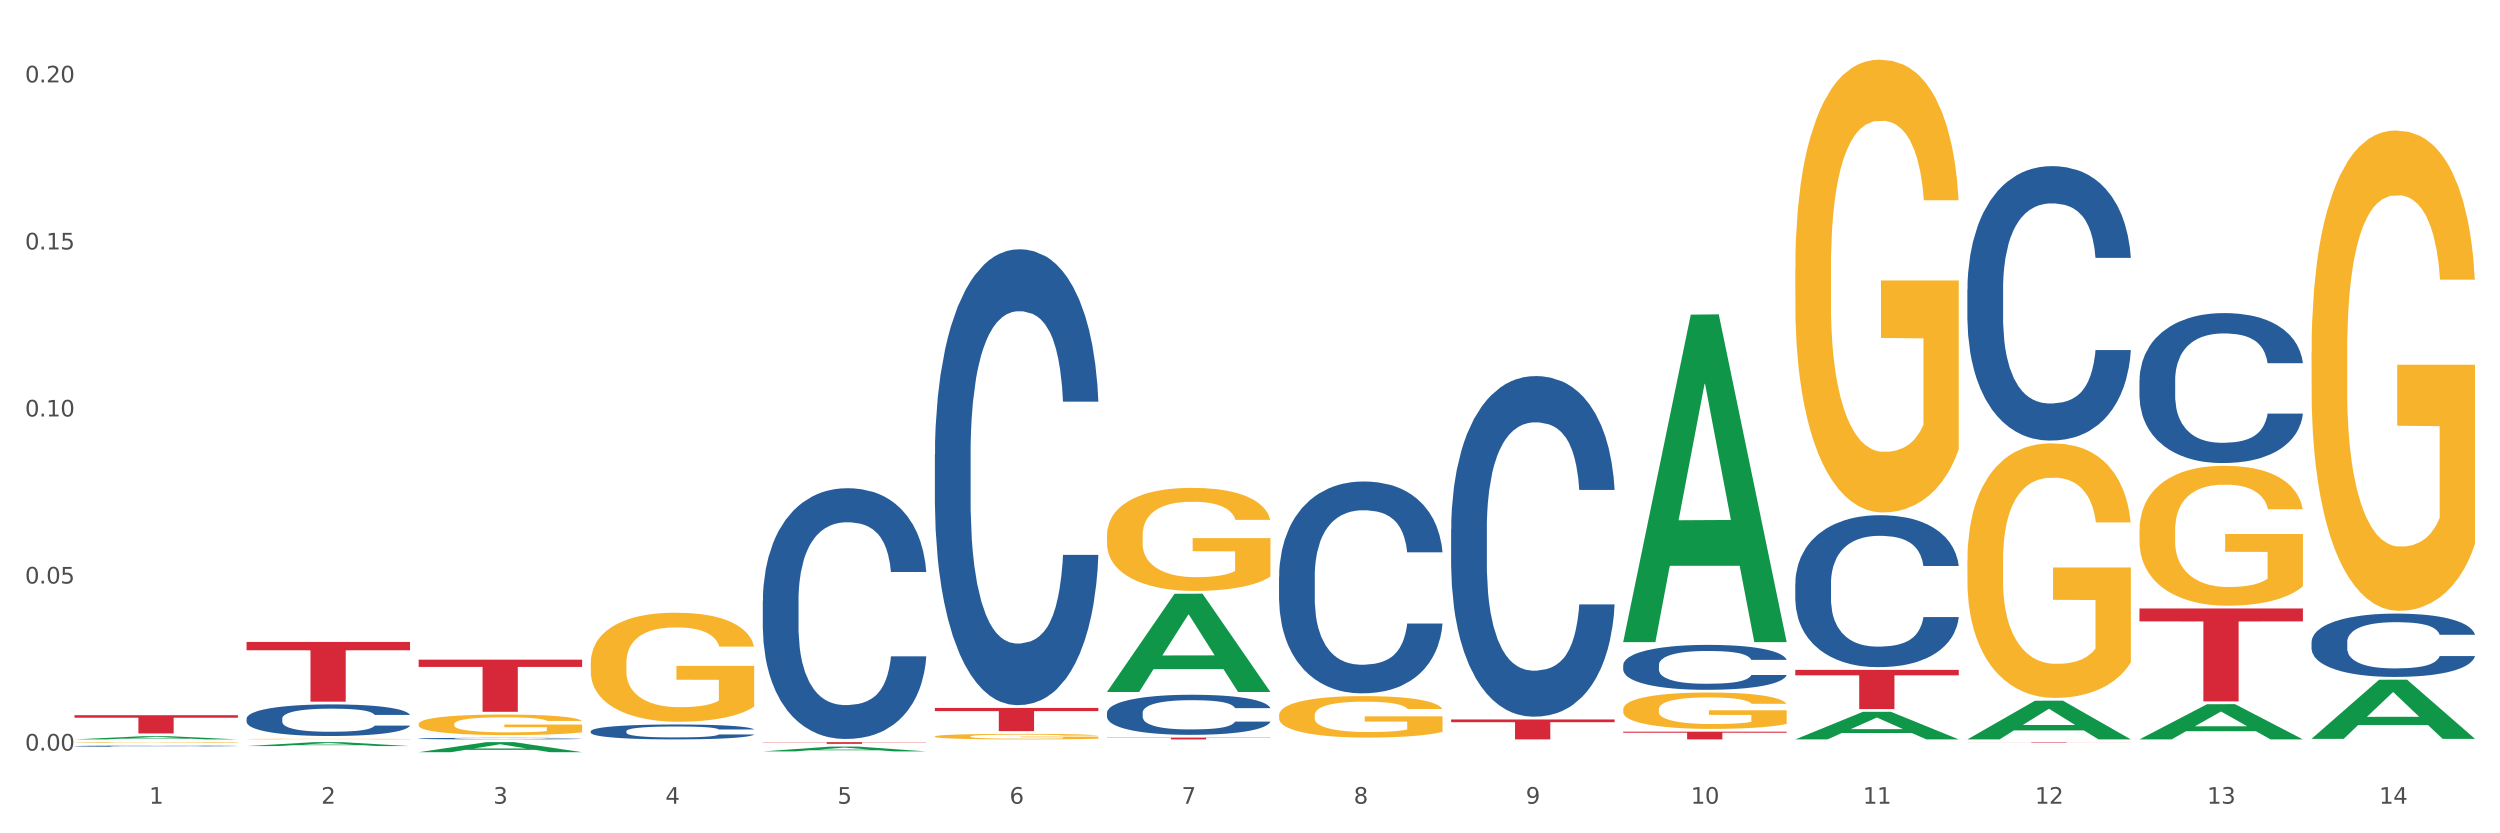 <?xml version="1.0" encoding="utf-8" standalone="no"?>
<!DOCTYPE svg PUBLIC "-//W3C//DTD SVG 1.1//EN"
  "http://www.w3.org/Graphics/SVG/1.1/DTD/svg11.dtd">
<svg xmlns:xlink="http://www.w3.org/1999/xlink" width="1080pt" height="360pt" viewBox="0 0 1080 360" xmlns="http://www.w3.org/2000/svg" version="1.1">
 <rect x="0" y="0" width="1080" height="360" fill="#333333" stroke="none"/>
 <defs>
  <style type="text/css">*{stroke-linejoin: round; stroke-linecap: butt}</style>
 </defs>
 <g id="figure_1">
  <g id="patch_1">
   <path d="M 0 360 
L 1080 360 
L 1080 0 
L 0 0 
z
" style="fill: #ffffff; stroke: #ffffff; stroke-linejoin: miter"/>
  </g>
  <g id="axes_1">
   <g id="matplotlib.axis_1">
    <g id="xtick_1">
     <g id="text_1">
      <!-- 1 -->
      <g style="fill: #4d4d4d" transform="translate(64.432 347.204) scale(0.096 -0.096)">
       <defs>
        <path id="DejaVuSans-31" d="M 794 531 
L 1825 531 
L 1825 4091 
L 703 3866 
L 703 4441 
L 1819 4666 
L 2450 4666 
L 2450 531 
L 3481 531 
L 3481 0 
L 794 0 
L 794 531 
z
" transform="scale(0.016)"/>
       </defs>
       <use xlink:href="#DejaVuSans-31"/>
      </g>
     </g>
    </g>
    <g id="xtick_2">
     <g id="text_2">
      <!-- 2 -->
      <g style="fill: #4d4d4d" transform="translate(138.771 347.204) scale(0.096 -0.096)">
       <defs>
        <path id="DejaVuSans-32" d="M 1228 531 
L 3431 531 
L 3431 0 
L 469 0 
L 469 531 
Q 828 903 1448 1529 
Q 2069 2156 2228 2338 
Q 2531 2678 2651 2914 
Q 2772 3150 2772 3378 
Q 2772 3750 2511 3984 
Q 2250 4219 1831 4219 
Q 1534 4219 1204 4116 
Q 875 4013 500 3803 
L 500 4441 
Q 881 4594 1212 4672 
Q 1544 4750 1819 4750 
Q 2544 4750 2975 4387 
Q 3406 4025 3406 3419 
Q 3406 3131 3298 2873 
Q 3191 2616 2906 2266 
Q 2828 2175 2409 1742 
Q 1991 1309 1228 531 
z
" transform="scale(0.016)"/>
       </defs>
       <use xlink:href="#DejaVuSans-32"/>
      </g>
     </g>
    </g>
    <g id="xtick_3">
     <g id="text_3">
      <!-- 3 -->
      <g style="fill: #4d4d4d" transform="translate(213.109 347.204) scale(0.096 -0.096)">
       <defs>
        <path id="DejaVuSans-33" d="M 2597 2516 
Q 3050 2419 3304 2112 
Q 3559 1806 3559 1356 
Q 3559 666 3084 287 
Q 2609 -91 1734 -91 
Q 1441 -91 1130 -33 
Q 819 25 488 141 
L 488 750 
Q 750 597 1062 519 
Q 1375 441 1716 441 
Q 2309 441 2620 675 
Q 2931 909 2931 1356 
Q 2931 1769 2642 2001 
Q 2353 2234 1838 2234 
L 1294 2234 
L 1294 2753 
L 1863 2753 
Q 2328 2753 2575 2939 
Q 2822 3125 2822 3475 
Q 2822 3834 2567 4026 
Q 2313 4219 1838 4219 
Q 1578 4219 1281 4162 
Q 984 4106 628 3988 
L 628 4550 
Q 988 4650 1302 4700 
Q 1616 4750 1894 4750 
Q 2613 4750 3031 4423 
Q 3450 4097 3450 3541 
Q 3450 3153 3228 2886 
Q 3006 2619 2597 2516 
z
" transform="scale(0.016)"/>
       </defs>
       <use xlink:href="#DejaVuSans-33"/>
      </g>
     </g>
    </g>
    <g id="xtick_4">
     <g id="text_4">
      <!-- 4 -->
      <g style="fill: #4d4d4d" transform="translate(287.448 347.204) scale(0.096 -0.096)">
       <defs>
        <path id="DejaVuSans-34" d="M 2419 4116 
L 825 1625 
L 2419 1625 
L 2419 4116 
z
M 2253 4666 
L 3047 4666 
L 3047 1625 
L 3713 1625 
L 3713 1100 
L 3047 1100 
L 3047 0 
L 2419 0 
L 2419 1100 
L 313 1100 
L 313 1709 
L 2253 4666 
z
" transform="scale(0.016)"/>
       </defs>
       <use xlink:href="#DejaVuSans-34"/>
      </g>
     </g>
    </g>
    <g id="xtick_5">
     <g id="text_5">
      <!-- 5 -->
      <g style="fill: #4d4d4d" transform="translate(361.787 347.204) scale(0.096 -0.096)">
       <defs>
        <path id="DejaVuSans-35" d="M 691 4666 
L 3169 4666 
L 3169 4134 
L 1269 4134 
L 1269 2991 
Q 1406 3038 1543 3061 
Q 1681 3084 1819 3084 
Q 2600 3084 3056 2656 
Q 3513 2228 3513 1497 
Q 3513 744 3044 326 
Q 2575 -91 1722 -91 
Q 1428 -91 1123 -41 
Q 819 9 494 109 
L 494 744 
Q 775 591 1075 516 
Q 1375 441 1709 441 
Q 2250 441 2565 725 
Q 2881 1009 2881 1497 
Q 2881 1984 2565 2268 
Q 2250 2553 1709 2553 
Q 1456 2553 1204 2497 
Q 953 2441 691 2322 
L 691 4666 
z
" transform="scale(0.016)"/>
       </defs>
       <use xlink:href="#DejaVuSans-35"/>
      </g>
     </g>
    </g>
    <g id="xtick_6">
     <g id="text_6">
      <!-- 6 -->
      <g style="fill: #4d4d4d" transform="translate(436.125 347.204) scale(0.096 -0.096)">
       <defs>
        <path id="DejaVuSans-36" d="M 2113 2584 
Q 1688 2584 1439 2293 
Q 1191 2003 1191 1497 
Q 1191 994 1439 701 
Q 1688 409 2113 409 
Q 2538 409 2786 701 
Q 3034 994 3034 1497 
Q 3034 2003 2786 2293 
Q 2538 2584 2113 2584 
z
M 3366 4563 
L 3366 3988 
Q 3128 4100 2886 4159 
Q 2644 4219 2406 4219 
Q 1781 4219 1451 3797 
Q 1122 3375 1075 2522 
Q 1259 2794 1537 2939 
Q 1816 3084 2150 3084 
Q 2853 3084 3261 2657 
Q 3669 2231 3669 1497 
Q 3669 778 3244 343 
Q 2819 -91 2113 -91 
Q 1303 -91 875 529 
Q 447 1150 447 2328 
Q 447 3434 972 4092 
Q 1497 4750 2381 4750 
Q 2619 4750 2861 4703 
Q 3103 4656 3366 4563 
z
" transform="scale(0.016)"/>
       </defs>
       <use xlink:href="#DejaVuSans-36"/>
      </g>
     </g>
    </g>
    <g id="xtick_7">
     <g id="text_7">
      <!-- 7 -->
      <g style="fill: #4d4d4d" transform="translate(510.464 347.204) scale(0.096 -0.096)">
       <defs>
        <path id="DejaVuSans-37" d="M 525 4666 
L 3525 4666 
L 3525 4397 
L 1831 0 
L 1172 0 
L 2766 4134 
L 525 4134 
L 525 4666 
z
" transform="scale(0.016)"/>
       </defs>
       <use xlink:href="#DejaVuSans-37"/>
      </g>
     </g>
    </g>
    <g id="xtick_8">
     <g id="text_8">
      <!-- 8 -->
      <g style="fill: #4d4d4d" transform="translate(584.803 347.204) scale(0.096 -0.096)">
       <defs>
        <path id="DejaVuSans-38" d="M 2034 2216 
Q 1584 2216 1326 1975 
Q 1069 1734 1069 1313 
Q 1069 891 1326 650 
Q 1584 409 2034 409 
Q 2484 409 2743 651 
Q 3003 894 3003 1313 
Q 3003 1734 2745 1975 
Q 2488 2216 2034 2216 
z
M 1403 2484 
Q 997 2584 770 2862 
Q 544 3141 544 3541 
Q 544 4100 942 4425 
Q 1341 4750 2034 4750 
Q 2731 4750 3128 4425 
Q 3525 4100 3525 3541 
Q 3525 3141 3298 2862 
Q 3072 2584 2669 2484 
Q 3125 2378 3379 2068 
Q 3634 1759 3634 1313 
Q 3634 634 3220 271 
Q 2806 -91 2034 -91 
Q 1263 -91 848 271 
Q 434 634 434 1313 
Q 434 1759 690 2068 
Q 947 2378 1403 2484 
z
M 1172 3481 
Q 1172 3119 1398 2916 
Q 1625 2713 2034 2713 
Q 2441 2713 2670 2916 
Q 2900 3119 2900 3481 
Q 2900 3844 2670 4047 
Q 2441 4250 2034 4250 
Q 1625 4250 1398 4047 
Q 1172 3844 1172 3481 
z
" transform="scale(0.016)"/>
       </defs>
       <use xlink:href="#DejaVuSans-38"/>
      </g>
     </g>
    </g>
    <g id="xtick_9">
     <g id="text_9">
      <!-- 9 -->
      <g style="fill: #4d4d4d" transform="translate(659.142 347.204) scale(0.096 -0.096)">
       <defs>
        <path id="DejaVuSans-39" d="M 703 97 
L 703 672 
Q 941 559 1184 500 
Q 1428 441 1663 441 
Q 2288 441 2617 861 
Q 2947 1281 2994 2138 
Q 2813 1869 2534 1725 
Q 2256 1581 1919 1581 
Q 1219 1581 811 2004 
Q 403 2428 403 3163 
Q 403 3881 828 4315 
Q 1253 4750 1959 4750 
Q 2769 4750 3195 4129 
Q 3622 3509 3622 2328 
Q 3622 1225 3098 567 
Q 2575 -91 1691 -91 
Q 1453 -91 1209 -44 
Q 966 3 703 97 
z
M 1959 2075 
Q 2384 2075 2632 2365 
Q 2881 2656 2881 3163 
Q 2881 3666 2632 3958 
Q 2384 4250 1959 4250 
Q 1534 4250 1286 3958 
Q 1038 3666 1038 3163 
Q 1038 2656 1286 2365 
Q 1534 2075 1959 2075 
z
" transform="scale(0.016)"/>
       </defs>
       <use xlink:href="#DejaVuSans-39"/>
      </g>
     </g>
    </g>
    <g id="xtick_10">
     <g id="text_10">
      <!-- 10 -->
      <g style="fill: #4d4d4d" transform="translate(730.426 347.204) scale(0.096 -0.096)">
       <defs>
        <path id="DejaVuSans-30" d="M 2034 4250 
Q 1547 4250 1301 3770 
Q 1056 3291 1056 2328 
Q 1056 1369 1301 889 
Q 1547 409 2034 409 
Q 2525 409 2770 889 
Q 3016 1369 3016 2328 
Q 3016 3291 2770 3770 
Q 2525 4250 2034 4250 
z
M 2034 4750 
Q 2819 4750 3233 4129 
Q 3647 3509 3647 2328 
Q 3647 1150 3233 529 
Q 2819 -91 2034 -91 
Q 1250 -91 836 529 
Q 422 1150 422 2328 
Q 422 3509 836 4129 
Q 1250 4750 2034 4750 
z
" transform="scale(0.016)"/>
       </defs>
       <use xlink:href="#DejaVuSans-31"/>
       <use xlink:href="#DejaVuSans-30" transform="translate(63.623 0)"/>
      </g>
     </g>
    </g>
    <g id="xtick_11">
     <g id="text_11">
      <!-- 11 -->
      <g style="fill: #4d4d4d" transform="translate(804.765 347.204) scale(0.096 -0.096)">
       <use xlink:href="#DejaVuSans-31"/>
       <use xlink:href="#DejaVuSans-31" transform="translate(63.623 0)"/>
      </g>
     </g>
    </g>
    <g id="xtick_12">
     <g id="text_12">
      <!-- 12 -->
      <g style="fill: #4d4d4d" transform="translate(879.104 347.204) scale(0.096 -0.096)">
       <use xlink:href="#DejaVuSans-31"/>
       <use xlink:href="#DejaVuSans-32" transform="translate(63.623 0)"/>
      </g>
     </g>
    </g>
    <g id="xtick_13">
     <g id="text_13">
      <!-- 13 -->
      <g style="fill: #4d4d4d" transform="translate(953.442 347.204) scale(0.096 -0.096)">
       <use xlink:href="#DejaVuSans-31"/>
       <use xlink:href="#DejaVuSans-33" transform="translate(63.623 0)"/>
      </g>
     </g>
    </g>
    <g id="xtick_14">
     <g id="text_14">
      <!-- 14 -->
      <g style="fill: #4d4d4d" transform="translate(1027.781 347.204) scale(0.096 -0.096)">
       <use xlink:href="#DejaVuSans-31"/>
       <use xlink:href="#DejaVuSans-34" transform="translate(63.623 0)"/>
      </g>
     </g>
    </g>
    <g id="xtick_15"/>
    <g id="xtick_16"/>
    <g id="xtick_17"/>
    <g id="xtick_18"/>
    <g id="xtick_19"/>
    <g id="xtick_20"/>
    <g id="xtick_21"/>
    <g id="xtick_22"/>
    <g id="xtick_23"/>
    <g id="xtick_24"/>
    <g id="xtick_25"/>
    <g id="xtick_26"/>
    <g id="xtick_27"/>
   </g>
   <g id="matplotlib.axis_2">
    <g id="ytick_1">
     <g id="text_15">
      <!-- 0.00 -->
      <g style="fill: #4d4d4d" transform="translate(10.8 324.253) scale(0.096 -0.096)">
       <defs>
        <path id="DejaVuSans-2e" d="M 684 794 
L 1344 794 
L 1344 0 
L 684 0 
L 684 794 
z
" transform="scale(0.016)"/>
       </defs>
       <use xlink:href="#DejaVuSans-30"/>
       <use xlink:href="#DejaVuSans-2e" transform="translate(63.623 0)"/>
       <use xlink:href="#DejaVuSans-30" transform="translate(95.41 0)"/>
       <use xlink:href="#DejaVuSans-30" transform="translate(159.033 0)"/>
      </g>
     </g>
    </g>
    <g id="ytick_2">
     <g id="text_16">
      <!-- 0.05 -->
      <g style="fill: #4d4d4d" transform="translate(10.8 252.09) scale(0.096 -0.096)">
       <use xlink:href="#DejaVuSans-30"/>
       <use xlink:href="#DejaVuSans-2e" transform="translate(63.623 0)"/>
       <use xlink:href="#DejaVuSans-30" transform="translate(95.41 0)"/>
       <use xlink:href="#DejaVuSans-35" transform="translate(159.033 0)"/>
      </g>
     </g>
    </g>
    <g id="ytick_3">
     <g id="text_17">
      <!-- 0.10 -->
      <g style="fill: #4d4d4d" transform="translate(10.8 179.927) scale(0.096 -0.096)">
       <use xlink:href="#DejaVuSans-30"/>
       <use xlink:href="#DejaVuSans-2e" transform="translate(63.623 0)"/>
       <use xlink:href="#DejaVuSans-31" transform="translate(95.41 0)"/>
       <use xlink:href="#DejaVuSans-30" transform="translate(159.033 0)"/>
      </g>
     </g>
    </g>
    <g id="ytick_4">
     <g id="text_18">
      <!-- 0.15 -->
      <g style="fill: #4d4d4d" transform="translate(10.8 107.765) scale(0.096 -0.096)">
       <use xlink:href="#DejaVuSans-30"/>
       <use xlink:href="#DejaVuSans-2e" transform="translate(63.623 0)"/>
       <use xlink:href="#DejaVuSans-31" transform="translate(95.41 0)"/>
       <use xlink:href="#DejaVuSans-35" transform="translate(159.033 0)"/>
      </g>
     </g>
    </g>
    <g id="ytick_5">
     <g id="text_19">
      <!-- 0.20 -->
      <g style="fill: #4d4d4d" transform="translate(10.8 35.602) scale(0.096 -0.096)">
       <use xlink:href="#DejaVuSans-30"/>
       <use xlink:href="#DejaVuSans-2e" transform="translate(63.623 0)"/>
       <use xlink:href="#DejaVuSans-32" transform="translate(95.41 0)"/>
       <use xlink:href="#DejaVuSans-30" transform="translate(159.033 0)"/>
      </g>
     </g>
    </g>
    <g id="ytick_6"/>
    <g id="ytick_7"/>
    <g id="ytick_8"/>
    <g id="ytick_9"/>
   </g>
   <g id="PolyCollection_1">
    <path d="M 32.175 319.423 
L 32.248 319.422 
L 61.37 318.045 
L 73.456 318.044 
L 102.797 319.426 
L 88.818 319.426 
L 82.484 319.104 
L 52.415 319.104 
L 52.197 319.109 
L 46.081 319.426 
L 32.175 319.426 
L 32.175 319.423 
L 56.201 318.912 
L 78.698 318.911 
L 67.559 318.339 
L 67.413 318.336 
L 67.267 318.34 
L 56.128 318.911 
L 56.201 318.912 
L 32.175 319.423 
z
" clip-path="url(#p10ca54f795)" style="fill: #109648"/>
    <path d="M 849.901 320.605 
L 920.523 320.605 
L 920.523 320.635 
L 892.742 320.635 
L 892.742 320.819 
L 877.514 320.819 
L 877.514 320.635 
L 849.901 320.635 
L 849.901 320.606 
L 849.901 320.605 
z
" clip-path="url(#p10ca54f795)" style="fill: #d62839"/>
    <path d="M 775.562 289.391 
L 846.184 289.391 
L 846.184 291.742 
L 818.404 291.758 
L 818.404 306.307 
L 803.175 306.307 
L 803.175 291.758 
L 775.562 291.742 
L 775.562 289.407 
L 775.562 289.391 
z
" clip-path="url(#p10ca54f795)" style="fill: #d62839"/>
    <path d="M 701.223 316.067 
L 771.845 316.067 
L 771.845 316.534 
L 744.065 316.537 
L 744.065 319.426 
L 728.836 319.426 
L 728.836 316.537 
L 701.223 316.534 
L 701.223 316.07 
L 701.223 316.067 
z
" clip-path="url(#p10ca54f795)" style="fill: #d62839"/>
    <path d="M 626.885 310.795 
L 697.506 310.795 
L 697.506 311.995 
L 669.726 312.003 
L 669.726 319.426 
L 654.497 319.426 
L 654.497 312.003 
L 626.885 311.995 
L 626.885 310.803 
L 626.885 310.795 
z
" clip-path="url(#p10ca54f795)" style="fill: #d62839"/>
    <path d="M 478.207 318.633 
L 548.829 318.633 
L 548.829 318.743 
L 521.049 318.744 
L 521.049 319.426 
L 505.82 319.426 
L 505.82 318.744 
L 478.207 318.743 
L 478.207 318.634 
L 478.207 318.633 
z
" clip-path="url(#p10ca54f795)" style="fill: #d62839"/>
    <path d="M 403.869 305.813 
L 474.49 305.813 
L 474.49 307.208 
L 446.71 307.217 
L 446.71 315.853 
L 431.481 315.853 
L 431.481 307.217 
L 403.869 307.208 
L 403.869 305.822 
L 403.869 305.813 
z
" clip-path="url(#p10ca54f795)" style="fill: #d62839"/>
    <path d="M 329.53 320.605 
L 400.152 320.605 
L 400.152 320.708 
L 372.371 320.709 
L 372.371 321.345 
L 357.143 321.345 
L 357.143 320.709 
L 329.53 320.708 
L 329.53 320.606 
L 329.53 320.605 
z
" clip-path="url(#p10ca54f795)" style="fill: #d62839"/>
    <path d="M 32.175 320.751 
L 32.258 320.751 
L 32.258 320.741 
L 32.425 320.732 
L 33.259 320.71 
L 34.51 320.692 
L 35.427 320.683 
L 36.344 320.675 
L 37.428 320.667 
L 38.762 320.659 
L 41.18 320.647 
L 42.681 320.641 
L 44.515 320.635 
L 47.85 320.626 
L 50.268 320.62 
L 52.77 320.616 
L 56.855 320.611 
L 59.523 320.609 
L 62.358 320.607 
L 65.777 320.606 
L 68.361 320.605 
L 74.031 320.606 
L 78.867 320.609 
L 81.202 320.611 
L 84.203 320.614 
L 85.788 320.617 
L 88.372 320.621 
L 91.04 320.627 
L 92.875 320.632 
L 95.626 320.642 
L 97.711 320.652 
L 99.628 320.664 
L 100.629 320.673 
L 101.379 320.68 
L 102.046 320.689 
L 102.713 320.703 
L 87.705 320.703 
L 87.122 320.693 
L 86.204 320.684 
L 84.87 320.675 
L 83.703 320.669 
L 81.702 320.662 
L 79.868 320.657 
L 77.95 320.654 
L 75.615 320.651 
L 73.781 320.649 
L 71.196 320.648 
L 66.11 320.648 
L 62.692 320.651 
L 60.357 320.654 
L 58.856 320.656 
L 57.522 320.659 
L 56.021 320.663 
L 54.27 320.669 
L 53.02 320.675 
L 51.769 320.681 
L 50.768 320.688 
L 49.851 320.696 
L 49.101 320.705 
L 48.517 320.714 
L 48.017 320.725 
L 47.6 320.743 
L 47.6 320.783 
L 47.767 320.792 
L 48.184 320.803 
L 48.684 320.812 
L 49.518 320.823 
L 50.268 320.83 
L 51.686 320.841 
L 53.27 320.849 
L 54.52 320.855 
L 55.771 320.859 
L 57.939 320.866 
L 60.357 320.871 
L 62.441 320.874 
L 65.276 320.877 
L 67.194 320.878 
L 68.862 320.879 
L 72.947 320.879 
L 75.865 320.878 
L 79.117 320.876 
L 81.619 320.873 
L 83.703 320.87 
L 86.038 320.865 
L 87.538 320.86 
L 87.538 320.8 
L 69.195 320.799 
L 69.195 320.759 
L 102.797 320.759 
L 102.797 320.877 
L 101.379 320.883 
L 99.795 320.888 
L 98.128 320.893 
L 95.626 320.899 
L 92.625 320.905 
L 89.956 320.909 
L 87.122 320.913 
L 83.786 320.916 
L 79.451 320.919 
L 76.783 320.92 
L 73.447 320.921 
L 69.529 320.921 
L 66.11 320.92 
L 62.775 320.919 
L 59.273 320.916 
L 55.855 320.913 
L 53.27 320.909 
L 50.685 320.904 
L 47.934 320.898 
L 45.766 320.892 
L 44.098 320.887 
L 42.264 320.881 
L 40.263 320.872 
L 38.762 320.864 
L 37.428 320.856 
L 36.01 320.846 
L 35.01 320.837 
L 34.009 320.826 
L 33.426 320.817 
L 32.759 320.804 
L 32.258 320.786 
L 32.175 320.751 
z
" clip-path="url(#p10ca54f795)" style="fill: #f7b32b"/>
    <path d="M 180.852 284.973 
L 251.474 284.973 
L 251.474 288.105 
L 223.694 288.126 
L 223.694 307.51 
L 208.465 307.51 
L 208.465 288.126 
L 180.852 288.105 
L 180.852 284.994 
L 180.852 284.973 
z
" clip-path="url(#p10ca54f795)" style="fill: #d62839"/>
    <path d="M 106.514 277.323 
L 177.135 277.323 
L 177.135 280.907 
L 149.355 280.932 
L 149.355 303.118 
L 134.126 303.118 
L 134.126 280.932 
L 106.514 280.907 
L 106.514 277.347 
L 106.514 277.323 
z
" clip-path="url(#p10ca54f795)" style="fill: #d62839"/>
    <path d="M 32.175 308.959 
L 102.797 308.959 
L 102.797 310.058 
L 75.017 310.065 
L 75.017 316.865 
L 59.788 316.865 
L 59.788 310.065 
L 32.175 310.058 
L 32.175 308.967 
L 32.175 308.959 
z
" clip-path="url(#p10ca54f795)" style="fill: #d62839"/>
    <path d="M 32.175 322.331 
L 32.258 322.331 
L 32.258 322.318 
L 32.509 322.3 
L 33.427 322.267 
L 34.596 322.242 
L 36.599 322.213 
L 37.684 322.201 
L 39.104 322.187 
L 42.025 322.165 
L 45.364 322.146 
L 47.702 322.136 
L 49.455 322.129 
L 53.378 322.118 
L 55.632 322.113 
L 57.969 322.108 
L 59.973 322.106 
L 63.312 322.102 
L 65.983 322.101 
L 69.072 322.1 
L 71.66 322.101 
L 75.082 322.103 
L 80.091 322.108 
L 82.011 322.112 
L 84.599 322.117 
L 87.27 322.125 
L 89.44 322.132 
L 91.945 322.143 
L 94.533 322.157 
L 97.037 322.175 
L 98.79 322.191 
L 100.209 322.209 
L 101.461 322.23 
L 102.379 322.253 
L 102.797 322.272 
L 87.52 322.272 
L 87.103 322.255 
L 86.268 322.236 
L 85.434 322.223 
L 84.515 322.213 
L 83.096 322.201 
L 81.844 322.194 
L 79.757 322.185 
L 77.837 322.179 
L 76.251 322.176 
L 74.331 322.173 
L 70.241 322.17 
L 67.319 322.17 
L 65.482 322.171 
L 63.229 322.174 
L 61.309 322.177 
L 59.055 322.182 
L 57.302 322.189 
L 55.549 322.197 
L 54.547 322.202 
L 53.044 322.213 
L 52.043 322.221 
L 50.707 322.236 
L 49.956 322.246 
L 48.62 322.273 
L 48.036 322.292 
L 47.785 322.306 
L 47.618 322.321 
L 47.618 322.394 
L 48.119 322.427 
L 48.537 322.441 
L 49.204 322.457 
L 50.457 322.478 
L 52.293 322.498 
L 54.213 322.513 
L 55.799 322.521 
L 57.302 322.528 
L 58.804 322.533 
L 60.641 322.538 
L 62.143 322.541 
L 64.397 322.544 
L 67.069 322.545 
L 69.155 322.545 
L 73.413 322.543 
L 75.333 322.54 
L 77.169 322.537 
L 79.173 322.532 
L 80.759 322.526 
L 81.677 322.522 
L 83.18 322.513 
L 84.348 322.504 
L 85.35 322.493 
L 86.018 322.483 
L 86.769 322.469 
L 87.353 322.453 
L 87.52 322.445 
L 102.797 322.445 
L 102.463 322.462 
L 101.879 322.478 
L 100.71 322.5 
L 99.792 322.513 
L 98.372 322.528 
L 96.87 322.542 
L 94.783 322.556 
L 92.863 322.567 
L 90.86 322.576 
L 88.689 322.585 
L 84.766 322.597 
L 83.347 322.6 
L 80.341 322.605 
L 78.004 322.609 
L 74.581 322.612 
L 71.075 322.614 
L 67.402 322.614 
L 64.147 322.613 
L 60.557 322.611 
L 58.303 322.608 
L 55.799 322.604 
L 52.877 322.597 
L 50.123 322.589 
L 47.535 322.58 
L 45.114 322.569 
L 42.86 322.557 
L 39.938 322.536 
L 37.768 322.517 
L 36.182 322.498 
L 35.097 322.483 
L 34.011 322.463 
L 33.427 322.45 
L 32.509 322.417 
L 32.175 322.386 
L 32.175 322.331 
z
" clip-path="url(#p10ca54f795)" style="fill: #255c99"/>
    <path d="M 106.514 310.436 
L 106.597 310.424 
L 106.597 310.074 
L 106.848 309.6 
L 107.766 308.727 
L 108.935 308.066 
L 110.938 307.292 
L 112.023 306.968 
L 113.442 306.606 
L 116.364 306.019 
L 119.703 305.52 
L 122.04 305.246 
L 123.794 305.071 
L 127.717 304.759 
L 129.971 304.622 
L 132.308 304.509 
L 134.312 304.435 
L 137.651 304.347 
L 140.322 304.31 
L 143.411 304.297 
L 145.998 304.31 
L 149.421 304.36 
L 154.43 304.509 
L 156.35 304.597 
L 158.937 304.747 
L 161.609 304.946 
L 163.779 305.146 
L 166.283 305.433 
L 168.871 305.807 
L 171.376 306.281 
L 173.129 306.718 
L 174.548 307.18 
L 175.8 307.741 
L 176.718 308.353 
L 177.135 308.864 
L 161.859 308.864 
L 161.442 308.402 
L 160.607 307.903 
L 159.772 307.566 
L 158.854 307.292 
L 157.435 306.98 
L 156.183 306.78 
L 154.096 306.543 
L 152.176 306.394 
L 150.59 306.306 
L 148.67 306.231 
L 144.579 306.157 
L 141.658 306.157 
L 139.821 306.181 
L 137.567 306.244 
L 135.647 306.331 
L 133.393 306.481 
L 131.64 306.643 
L 129.887 306.855 
L 128.886 307.005 
L 127.383 307.279 
L 126.381 307.504 
L 125.046 307.891 
L 124.294 308.165 
L 122.959 308.877 
L 122.374 309.401 
L 122.124 309.763 
L 121.957 310.162 
L 121.957 312.108 
L 122.458 312.982 
L 122.875 313.356 
L 123.543 313.78 
L 124.795 314.329 
L 126.632 314.866 
L 128.552 315.253 
L 130.138 315.49 
L 131.64 315.664 
L 133.143 315.802 
L 134.979 315.926 
L 136.482 316.001 
L 138.736 316.076 
L 141.407 316.114 
L 143.494 316.114 
L 147.751 316.051 
L 149.671 315.989 
L 151.508 315.902 
L 153.511 315.764 
L 155.097 315.615 
L 156.016 315.502 
L 157.518 315.265 
L 158.687 315.016 
L 159.689 314.729 
L 160.357 314.479 
L 161.108 314.105 
L 161.692 313.681 
L 161.859 313.456 
L 177.135 313.456 
L 176.802 313.905 
L 176.217 314.342 
L 175.049 314.928 
L 174.13 315.265 
L 172.711 315.677 
L 171.209 316.026 
L 169.122 316.413 
L 167.202 316.7 
L 165.198 316.95 
L 163.028 317.174 
L 159.104 317.486 
L 157.685 317.574 
L 154.68 317.723 
L 152.343 317.811 
L 148.92 317.898 
L 145.414 317.948 
L 141.741 317.96 
L 138.486 317.935 
L 134.896 317.861 
L 132.642 317.786 
L 130.138 317.673 
L 127.216 317.499 
L 124.461 317.287 
L 121.874 317.037 
L 119.453 316.75 
L 117.199 316.426 
L 114.277 315.889 
L 112.107 315.365 
L 110.521 314.878 
L 109.435 314.467 
L 108.35 313.943 
L 107.766 313.581 
L 106.848 312.707 
L 106.514 311.896 
L 106.514 310.436 
z
" clip-path="url(#p10ca54f795)" style="fill: #255c99"/>
    <path d="M 180.852 319.046 
L 180.936 319.045 
L 180.936 319.028 
L 181.186 319.004 
L 182.105 318.959 
L 183.273 318.926 
L 185.277 318.887 
L 186.362 318.871 
L 187.781 318.852 
L 190.703 318.823 
L 194.042 318.797 
L 196.379 318.784 
L 198.132 318.775 
L 202.056 318.759 
L 204.31 318.752 
L 206.647 318.746 
L 208.65 318.743 
L 211.989 318.738 
L 214.661 318.736 
L 217.749 318.736 
L 220.337 318.736 
L 223.76 318.739 
L 228.768 318.746 
L 230.688 318.751 
L 233.276 318.758 
L 235.947 318.768 
L 238.118 318.778 
L 240.622 318.793 
L 243.21 318.812 
L 245.714 318.836 
L 247.467 318.858 
L 248.886 318.881 
L 250.139 318.91 
L 251.057 318.941 
L 251.474 318.966 
L 236.198 318.966 
L 235.78 318.943 
L 234.946 318.918 
L 234.111 318.901 
L 233.193 318.887 
L 231.774 318.871 
L 230.521 318.861 
L 228.434 318.849 
L 226.514 318.842 
L 224.928 318.837 
L 223.008 318.833 
L 218.918 318.83 
L 215.996 318.83 
L 214.16 318.831 
L 211.906 318.834 
L 209.986 318.838 
L 207.732 318.846 
L 205.979 318.854 
L 204.226 318.865 
L 203.224 318.872 
L 201.722 318.886 
L 200.72 318.898 
L 199.384 318.917 
L 198.633 318.931 
L 197.297 318.967 
L 196.713 318.993 
L 196.463 319.012 
L 196.296 319.032 
L 196.296 319.13 
L 196.797 319.174 
L 197.214 319.193 
L 197.882 319.215 
L 199.134 319.243 
L 200.97 319.27 
L 202.89 319.289 
L 204.476 319.301 
L 205.979 319.31 
L 207.482 319.317 
L 209.318 319.323 
L 210.821 319.327 
L 213.075 319.331 
L 215.746 319.333 
L 217.833 319.333 
L 222.09 319.33 
L 224.01 319.326 
L 225.847 319.322 
L 227.85 319.315 
L 229.436 319.307 
L 230.354 319.302 
L 231.857 319.29 
L 233.026 319.277 
L 234.027 319.263 
L 234.695 319.25 
L 235.447 319.231 
L 236.031 319.21 
L 236.198 319.198 
L 251.474 319.198 
L 251.14 319.221 
L 250.556 319.243 
L 249.387 319.273 
L 248.469 319.29 
L 247.05 319.311 
L 245.547 319.328 
L 243.46 319.348 
L 241.54 319.362 
L 239.537 319.375 
L 237.367 319.386 
L 233.443 319.402 
L 232.024 319.406 
L 229.019 319.414 
L 226.681 319.418 
L 223.259 319.423 
L 219.753 319.425 
L 216.08 319.426 
L 212.824 319.425 
L 209.235 319.421 
L 206.981 319.417 
L 204.476 319.411 
L 201.555 319.403 
L 198.8 319.392 
L 196.212 319.379 
L 193.791 319.365 
L 191.538 319.348 
L 188.616 319.321 
L 186.445 319.295 
L 184.859 319.27 
L 183.774 319.249 
L 182.689 319.223 
L 182.105 319.205 
L 181.186 319.161 
L 180.852 319.12 
L 180.852 319.046 
z
" clip-path="url(#p10ca54f795)" style="fill: #255c99"/>
    <path d="M 255.191 315.875 
L 255.275 315.869 
L 255.275 315.705 
L 255.525 315.481 
L 256.443 315.069 
L 257.612 314.757 
L 259.615 314.391 
L 260.701 314.238 
L 262.12 314.068 
L 265.041 313.791 
L 268.381 313.555 
L 270.718 313.426 
L 272.471 313.343 
L 276.394 313.196 
L 278.648 313.131 
L 280.986 313.078 
L 282.989 313.043 
L 286.328 313.002 
L 288.999 312.984 
L 292.088 312.978 
L 294.676 312.984 
L 298.098 313.008 
L 303.107 313.078 
L 305.027 313.12 
L 307.615 313.19 
L 310.286 313.284 
L 312.457 313.379 
L 314.961 313.514 
L 317.549 313.691 
L 320.053 313.914 
L 321.806 314.121 
L 323.225 314.338 
L 324.477 314.603 
L 325.396 314.892 
L 325.813 315.133 
L 310.537 315.133 
L 310.119 314.916 
L 309.284 314.68 
L 308.45 314.521 
L 307.531 314.391 
L 306.112 314.244 
L 304.86 314.15 
L 302.773 314.038 
L 300.853 313.967 
L 299.267 313.926 
L 297.347 313.891 
L 293.257 313.856 
L 290.335 313.856 
L 288.499 313.867 
L 286.245 313.897 
L 284.325 313.938 
L 282.071 314.009 
L 280.318 314.085 
L 278.565 314.185 
L 277.563 314.256 
L 276.06 314.386 
L 275.059 314.492 
L 273.723 314.674 
L 272.972 314.804 
L 271.636 315.139 
L 271.052 315.387 
L 270.801 315.557 
L 270.634 315.746 
L 270.634 316.664 
L 271.135 317.077 
L 271.553 317.253 
L 272.22 317.453 
L 273.473 317.712 
L 275.309 317.966 
L 277.229 318.148 
L 278.815 318.26 
L 280.318 318.343 
L 281.82 318.407 
L 283.657 318.466 
L 285.159 318.502 
L 287.413 318.537 
L 290.085 318.555 
L 292.172 318.555 
L 296.429 318.525 
L 298.349 318.496 
L 300.185 318.454 
L 302.189 318.39 
L 303.775 318.319 
L 304.693 318.266 
L 306.196 318.154 
L 307.364 318.036 
L 308.366 317.901 
L 309.034 317.783 
L 309.785 317.606 
L 310.37 317.406 
L 310.537 317.3 
L 325.813 317.3 
L 325.479 317.512 
L 324.895 317.718 
L 323.726 317.995 
L 322.808 318.154 
L 321.389 318.348 
L 319.886 318.513 
L 317.799 318.696 
L 315.879 318.831 
L 313.876 318.949 
L 311.705 319.055 
L 307.782 319.202 
L 306.363 319.243 
L 303.358 319.314 
L 301.02 319.355 
L 297.598 319.397 
L 294.092 319.42 
L 290.419 319.426 
L 287.163 319.414 
L 283.573 319.379 
L 281.32 319.344 
L 278.815 319.291 
L 275.893 319.208 
L 273.139 319.108 
L 270.551 318.99 
L 268.13 318.855 
L 265.876 318.702 
L 262.955 318.449 
L 260.784 318.201 
L 259.198 317.972 
L 258.113 317.777 
L 257.028 317.53 
L 256.443 317.359 
L 255.525 316.947 
L 255.191 316.564 
L 255.191 315.875 
z
" clip-path="url(#p10ca54f795)" style="fill: #255c99"/>
    <path d="M 329.53 259.582 
L 329.613 259.483 
L 329.613 256.712 
L 329.864 252.953 
L 330.782 246.028 
L 331.951 240.784 
L 333.954 234.65 
L 335.039 232.078 
L 336.458 229.209 
L 339.38 224.559 
L 342.719 220.602 
L 345.057 218.425 
L 346.81 217.04 
L 350.733 214.567 
L 352.987 213.478 
L 355.324 212.588 
L 357.328 211.994 
L 360.667 211.302 
L 363.338 211.005 
L 366.427 210.906 
L 369.015 211.005 
L 372.437 211.401 
L 377.446 212.588 
L 379.366 213.281 
L 381.954 214.468 
L 384.625 216.051 
L 386.795 217.634 
L 389.3 219.909 
L 391.887 222.877 
L 394.392 226.637 
L 396.145 230.099 
L 397.564 233.76 
L 398.816 238.212 
L 399.734 243.06 
L 400.152 247.116 
L 384.875 247.116 
L 384.458 243.455 
L 383.623 239.498 
L 382.788 236.827 
L 381.87 234.65 
L 380.451 232.177 
L 379.199 230.594 
L 377.112 228.714 
L 375.192 227.527 
L 373.606 226.835 
L 371.686 226.241 
L 367.595 225.647 
L 364.674 225.647 
L 362.837 225.845 
L 360.583 226.34 
L 358.663 227.032 
L 356.41 228.22 
L 354.656 229.506 
L 352.903 231.188 
L 351.902 232.375 
L 350.399 234.551 
L 349.397 236.332 
L 348.062 239.399 
L 347.31 241.576 
L 345.975 247.215 
L 345.391 251.37 
L 345.14 254.239 
L 344.973 257.405 
L 344.973 272.839 
L 345.474 279.764 
L 345.891 282.732 
L 346.559 286.096 
L 347.811 290.449 
L 349.648 294.703 
L 351.568 297.77 
L 353.154 299.65 
L 354.656 301.035 
L 356.159 302.123 
L 357.996 303.112 
L 359.498 303.706 
L 361.752 304.3 
L 364.423 304.596 
L 366.51 304.596 
L 370.768 304.102 
L 372.688 303.607 
L 374.524 302.914 
L 376.528 301.826 
L 378.114 300.639 
L 379.032 299.749 
L 380.534 297.869 
L 381.703 295.89 
L 382.705 293.615 
L 383.373 291.636 
L 384.124 288.668 
L 384.708 285.304 
L 384.875 283.523 
L 400.152 283.523 
L 399.818 287.085 
L 399.233 290.548 
L 398.065 295.198 
L 397.146 297.869 
L 395.727 301.134 
L 394.225 303.904 
L 392.138 306.971 
L 390.218 309.246 
L 388.214 311.225 
L 386.044 313.006 
L 382.121 315.479 
L 380.701 316.172 
L 377.696 317.359 
L 375.359 318.051 
L 371.936 318.744 
L 368.43 319.14 
L 364.757 319.239 
L 361.502 319.041 
L 357.912 318.447 
L 355.658 317.853 
L 353.154 316.963 
L 350.232 315.578 
L 347.477 313.896 
L 344.89 311.917 
L 342.469 309.642 
L 340.215 307.07 
L 337.293 302.816 
L 335.123 298.66 
L 333.537 294.802 
L 332.452 291.537 
L 331.366 287.382 
L 330.782 284.513 
L 329.864 277.587 
L 329.53 271.157 
L 329.53 259.582 
z
" clip-path="url(#p10ca54f795)" style="fill: #255c99"/>
    <path d="M 998.578 277.368 
L 998.662 277.343 
L 998.662 276.643 
L 998.912 275.694 
L 999.83 273.945 
L 1000.999 272.621 
L 1003.003 271.072 
L 1004.088 270.422 
L 1005.507 269.697 
L 1008.429 268.523 
L 1011.768 267.524 
L 1014.105 266.974 
L 1015.858 266.624 
L 1019.781 265.999 
L 1022.035 265.725 
L 1024.373 265.5 
L 1026.376 265.35 
L 1029.715 265.175 
L 1032.387 265.1 
L 1035.475 265.075 
L 1038.063 265.1 
L 1041.486 265.2 
L 1046.494 265.5 
L 1048.414 265.675 
L 1051.002 265.975 
L 1053.673 266.374 
L 1055.844 266.774 
L 1058.348 267.349 
L 1060.936 268.098 
L 1063.44 269.048 
L 1065.193 269.922 
L 1066.612 270.847 
L 1067.864 271.971 
L 1068.783 273.195 
L 1069.2 274.22 
L 1053.924 274.22 
L 1053.506 273.295 
L 1052.671 272.296 
L 1051.837 271.621 
L 1050.918 271.072 
L 1049.499 270.447 
L 1048.247 270.047 
L 1046.16 269.572 
L 1044.24 269.273 
L 1042.654 269.098 
L 1040.734 268.948 
L 1036.644 268.798 
L 1033.722 268.798 
L 1031.886 268.848 
L 1029.632 268.973 
L 1027.712 269.148 
L 1025.458 269.447 
L 1023.705 269.772 
L 1021.952 270.197 
L 1020.95 270.497 
L 1019.448 271.047 
L 1018.446 271.496 
L 1017.11 272.271 
L 1016.359 272.82 
L 1015.023 274.245 
L 1014.439 275.294 
L 1014.188 276.019 
L 1014.022 276.818 
L 1014.022 280.716 
L 1014.522 282.465 
L 1014.94 283.214 
L 1015.608 284.064 
L 1016.86 285.163 
L 1018.696 286.238 
L 1020.616 287.012 
L 1022.202 287.487 
L 1023.705 287.837 
L 1025.207 288.112 
L 1027.044 288.361 
L 1028.547 288.511 
L 1030.8 288.661 
L 1033.472 288.736 
L 1035.559 288.736 
L 1039.816 288.611 
L 1041.736 288.486 
L 1043.572 288.311 
L 1045.576 288.037 
L 1047.162 287.737 
L 1048.08 287.512 
L 1049.583 287.037 
L 1050.752 286.537 
L 1051.753 285.963 
L 1052.421 285.463 
L 1053.172 284.714 
L 1053.757 283.864 
L 1053.924 283.414 
L 1069.2 283.414 
L 1068.866 284.314 
L 1068.282 285.188 
L 1067.113 286.363 
L 1066.195 287.037 
L 1064.776 287.862 
L 1063.273 288.561 
L 1061.186 289.336 
L 1059.266 289.91 
L 1057.263 290.41 
L 1055.092 290.86 
L 1051.169 291.485 
L 1049.75 291.659 
L 1046.745 291.959 
L 1044.407 292.134 
L 1040.985 292.309 
L 1037.479 292.409 
L 1033.806 292.434 
L 1030.55 292.384 
L 1026.96 292.234 
L 1024.707 292.084 
L 1022.202 291.859 
L 1019.281 291.51 
L 1016.526 291.085 
L 1013.938 290.585 
L 1011.517 290.01 
L 1009.263 289.361 
L 1006.342 288.286 
L 1004.171 287.237 
L 1002.585 286.263 
L 1001.5 285.438 
L 1000.415 284.389 
L 999.83 283.664 
L 998.912 281.915 
L 998.578 280.291 
L 998.578 277.368 
z
" clip-path="url(#p10ca54f795)" style="fill: #255c99"/>
    <path d="M 924.24 164.362 
L 924.323 164.303 
L 924.323 162.647 
L 924.573 160.398 
L 925.492 156.256 
L 926.66 153.12 
L 928.664 149.452 
L 929.749 147.913 
L 931.168 146.197 
L 934.09 143.416 
L 937.429 141.05 
L 939.766 139.748 
L 941.519 138.919 
L 945.443 137.44 
L 947.697 136.789 
L 950.034 136.257 
L 952.037 135.902 
L 955.377 135.488 
L 958.048 135.31 
L 961.136 135.251 
L 963.724 135.31 
L 967.147 135.547 
L 972.155 136.257 
L 974.075 136.671 
L 976.663 137.381 
L 979.335 138.328 
L 981.505 139.274 
L 984.009 140.635 
L 986.597 142.41 
L 989.101 144.659 
L 990.854 146.73 
L 992.273 148.919 
L 993.526 151.582 
L 994.444 154.481 
L 994.861 156.907 
L 979.585 156.907 
L 979.168 154.718 
L 978.333 152.351 
L 977.498 150.753 
L 976.58 149.452 
L 975.161 147.972 
L 973.908 147.026 
L 971.822 145.901 
L 969.902 145.191 
L 968.316 144.777 
L 966.396 144.422 
L 962.305 144.067 
L 959.383 144.067 
L 957.547 144.186 
L 955.293 144.481 
L 953.373 144.896 
L 951.119 145.606 
L 949.366 146.375 
L 947.613 147.381 
L 946.611 148.091 
L 945.109 149.392 
L 944.107 150.458 
L 942.771 152.292 
L 942.02 153.594 
L 940.685 156.966 
L 940.1 159.451 
L 939.85 161.167 
L 939.683 163.061 
L 939.683 172.291 
L 940.184 176.433 
L 940.601 178.208 
L 941.269 180.22 
L 942.521 182.823 
L 944.358 185.368 
L 946.278 187.202 
L 947.864 188.326 
L 949.366 189.155 
L 950.869 189.805 
L 952.705 190.397 
L 954.208 190.752 
L 956.462 191.107 
L 959.133 191.285 
L 961.22 191.285 
L 965.477 190.989 
L 967.397 190.693 
L 969.234 190.279 
L 971.237 189.628 
L 972.823 188.918 
L 973.742 188.385 
L 975.244 187.261 
L 976.413 186.078 
L 977.415 184.717 
L 978.082 183.533 
L 978.834 181.758 
L 979.418 179.747 
L 979.585 178.682 
L 994.861 178.682 
L 994.527 180.812 
L 993.943 182.883 
L 992.774 185.664 
L 991.856 187.261 
L 990.437 189.214 
L 988.934 190.87 
L 986.847 192.705 
L 984.927 194.066 
L 982.924 195.249 
L 980.754 196.314 
L 976.83 197.793 
L 975.411 198.208 
L 972.406 198.918 
L 970.069 199.332 
L 966.646 199.746 
L 963.14 199.983 
L 959.467 200.042 
L 956.211 199.923 
L 952.622 199.568 
L 950.368 199.213 
L 947.864 198.681 
L 944.942 197.853 
L 942.187 196.847 
L 939.599 195.663 
L 937.178 194.302 
L 934.925 192.764 
L 932.003 190.22 
L 929.832 187.734 
L 928.246 185.427 
L 927.161 183.474 
L 926.076 180.989 
L 925.492 179.273 
L 924.573 175.131 
L 924.24 171.285 
L 924.24 164.362 
z
" clip-path="url(#p10ca54f795)" style="fill: #255c99"/>
    <path d="M 849.901 125.038 
L 849.984 124.93 
L 849.984 121.898 
L 850.235 117.783 
L 851.153 110.204 
L 852.322 104.465 
L 854.325 97.752 
L 855.41 94.937 
L 856.829 91.797 
L 859.751 86.707 
L 863.09 82.376 
L 865.428 79.994 
L 867.181 78.478 
L 871.104 75.771 
L 873.358 74.58 
L 875.695 73.606 
L 877.699 72.956 
L 881.038 72.198 
L 883.709 71.873 
L 886.798 71.765 
L 889.386 71.873 
L 892.808 72.306 
L 897.817 73.606 
L 899.737 74.364 
L 902.325 75.663 
L 904.996 77.396 
L 907.166 79.128 
L 909.671 81.618 
L 912.258 84.867 
L 914.763 88.981 
L 916.516 92.771 
L 917.935 96.777 
L 919.187 101.65 
L 920.105 106.956 
L 920.523 111.395 
L 905.246 111.395 
L 904.829 107.389 
L 903.994 103.057 
L 903.159 100.134 
L 902.241 97.752 
L 900.822 95.045 
L 899.57 93.312 
L 897.483 91.255 
L 895.563 89.956 
L 893.977 89.198 
L 892.057 88.548 
L 887.966 87.899 
L 885.045 87.899 
L 883.208 88.115 
L 880.954 88.656 
L 879.034 89.414 
L 876.78 90.714 
L 875.027 92.121 
L 873.274 93.962 
L 872.273 95.261 
L 870.77 97.644 
L 869.768 99.593 
L 868.433 102.949 
L 867.681 105.331 
L 866.346 111.503 
L 865.761 116.051 
L 865.511 119.191 
L 865.344 122.656 
L 865.344 139.547 
L 865.845 147.127 
L 866.262 150.375 
L 866.93 154.057 
L 868.182 158.821 
L 870.019 163.477 
L 871.939 166.833 
L 873.525 168.891 
L 875.027 170.407 
L 876.53 171.598 
L 878.367 172.68 
L 879.869 173.33 
L 882.123 173.98 
L 884.794 174.305 
L 886.881 174.305 
L 891.139 173.763 
L 893.059 173.222 
L 894.895 172.464 
L 896.899 171.273 
L 898.485 169.973 
L 899.403 168.999 
L 900.905 166.942 
L 902.074 164.776 
L 903.076 162.286 
L 903.744 160.12 
L 904.495 156.872 
L 905.079 153.19 
L 905.246 151.241 
L 920.523 151.241 
L 920.189 155.139 
L 919.604 158.929 
L 918.436 164.018 
L 917.517 166.942 
L 916.098 170.515 
L 914.596 173.547 
L 912.509 176.903 
L 910.589 179.394 
L 908.585 181.559 
L 906.415 183.508 
L 902.491 186.215 
L 901.072 186.973 
L 898.067 188.272 
L 895.73 189.03 
L 892.307 189.788 
L 888.801 190.221 
L 885.128 190.33 
L 881.873 190.113 
L 878.283 189.463 
L 876.029 188.814 
L 873.525 187.839 
L 870.603 186.323 
L 867.848 184.483 
L 865.261 182.317 
L 862.84 179.827 
L 860.586 177.012 
L 857.664 172.356 
L 855.494 167.808 
L 853.908 163.585 
L 852.823 160.012 
L 851.737 155.464 
L 851.153 152.324 
L 850.235 144.745 
L 849.901 137.707 
L 849.901 125.038 
z
" clip-path="url(#p10ca54f795)" style="fill: #255c99"/>
    <path d="M 775.562 252.061 
L 775.646 252.001 
L 775.646 250.322 
L 775.896 248.044 
L 776.814 243.847 
L 777.983 240.67 
L 779.986 236.953 
L 781.072 235.394 
L 782.491 233.656 
L 785.412 230.838 
L 788.752 228.44 
L 791.089 227.121 
L 792.842 226.282 
L 796.765 224.783 
L 799.019 224.123 
L 801.357 223.584 
L 803.36 223.224 
L 806.699 222.804 
L 809.37 222.624 
L 812.459 222.565 
L 815.047 222.624 
L 818.469 222.864 
L 823.478 223.584 
L 825.398 224.003 
L 827.986 224.723 
L 830.657 225.682 
L 832.828 226.641 
L 835.332 228.02 
L 837.92 229.819 
L 840.424 232.097 
L 842.177 234.195 
L 843.596 236.413 
L 844.848 239.111 
L 845.766 242.049 
L 846.184 244.507 
L 830.908 244.507 
L 830.49 242.289 
L 829.655 239.891 
L 828.821 238.272 
L 827.902 236.953 
L 826.483 235.454 
L 825.231 234.495 
L 823.144 233.356 
L 821.224 232.636 
L 819.638 232.217 
L 817.718 231.857 
L 813.628 231.497 
L 810.706 231.497 
L 808.87 231.617 
L 806.616 231.917 
L 804.696 232.337 
L 802.442 233.056 
L 800.689 233.835 
L 798.936 234.855 
L 797.934 235.574 
L 796.431 236.893 
L 795.43 237.972 
L 794.094 239.831 
L 793.343 241.15 
L 792.007 244.567 
L 791.423 247.085 
L 791.172 248.823 
L 791.005 250.742 
L 791.005 260.094 
L 791.506 264.291 
L 791.924 266.09 
L 792.591 268.128 
L 793.844 270.766 
L 795.68 273.344 
L 797.6 275.202 
L 799.186 276.341 
L 800.689 277.181 
L 802.191 277.84 
L 804.028 278.44 
L 805.53 278.799 
L 807.784 279.159 
L 810.456 279.339 
L 812.543 279.339 
L 816.8 279.039 
L 818.72 278.74 
L 820.556 278.32 
L 822.56 277.66 
L 824.146 276.941 
L 825.064 276.401 
L 826.567 275.262 
L 827.735 274.063 
L 828.737 272.684 
L 829.405 271.485 
L 830.156 269.687 
L 830.741 267.648 
L 830.908 266.569 
L 846.184 266.569 
L 845.85 268.728 
L 845.266 270.826 
L 844.097 273.644 
L 843.179 275.262 
L 841.76 277.241 
L 840.257 278.919 
L 838.17 280.778 
L 836.25 282.157 
L 834.247 283.356 
L 832.076 284.435 
L 828.153 285.934 
L 826.734 286.353 
L 823.728 287.073 
L 821.391 287.493 
L 817.969 287.912 
L 814.463 288.152 
L 810.79 288.212 
L 807.534 288.092 
L 803.944 287.732 
L 801.69 287.373 
L 799.186 286.833 
L 796.264 285.994 
L 793.51 284.975 
L 790.922 283.776 
L 788.501 282.397 
L 786.247 280.838 
L 783.325 278.26 
L 781.155 275.742 
L 779.569 273.404 
L 778.484 271.425 
L 777.399 268.907 
L 776.814 267.169 
L 775.896 262.972 
L 775.562 259.075 
L 775.562 252.061 
z
" clip-path="url(#p10ca54f795)" style="fill: #255c99"/>
    <path d="M 701.223 287.309 
L 701.307 287.291 
L 701.307 286.795 
L 701.557 286.121 
L 702.476 284.88 
L 703.644 283.941 
L 705.648 282.842 
L 706.733 282.381 
L 708.152 281.867 
L 711.074 281.033 
L 714.413 280.324 
L 716.75 279.934 
L 718.503 279.686 
L 722.427 279.243 
L 724.681 279.048 
L 727.018 278.888 
L 729.021 278.782 
L 732.36 278.658 
L 735.032 278.605 
L 738.12 278.587 
L 740.708 278.605 
L 744.131 278.676 
L 749.139 278.888 
L 751.059 279.012 
L 753.647 279.225 
L 756.318 279.509 
L 758.489 279.792 
L 760.993 280.2 
L 763.581 280.732 
L 766.085 281.406 
L 767.838 282.026 
L 769.257 282.682 
L 770.51 283.48 
L 771.428 284.349 
L 771.845 285.075 
L 756.569 285.075 
L 756.151 284.419 
L 755.317 283.71 
L 754.482 283.232 
L 753.564 282.842 
L 752.145 282.398 
L 750.892 282.115 
L 748.805 281.778 
L 746.885 281.565 
L 745.299 281.441 
L 743.379 281.335 
L 739.289 281.228 
L 736.367 281.228 
L 734.531 281.264 
L 732.277 281.352 
L 730.357 281.477 
L 728.103 281.689 
L 726.35 281.92 
L 724.597 282.221 
L 723.595 282.434 
L 722.093 282.824 
L 721.091 283.143 
L 719.755 283.693 
L 719.004 284.083 
L 717.668 285.093 
L 717.084 285.838 
L 716.834 286.352 
L 716.667 286.919 
L 716.667 289.685 
L 717.168 290.926 
L 717.585 291.457 
L 718.253 292.06 
L 719.505 292.84 
L 721.341 293.603 
L 723.261 294.152 
L 724.847 294.489 
L 726.35 294.737 
L 727.853 294.932 
L 729.689 295.109 
L 731.192 295.216 
L 733.446 295.322 
L 736.117 295.375 
L 738.204 295.375 
L 742.461 295.287 
L 744.381 295.198 
L 746.218 295.074 
L 748.221 294.879 
L 749.807 294.666 
L 750.725 294.507 
L 752.228 294.17 
L 753.397 293.815 
L 754.398 293.408 
L 755.066 293.053 
L 755.818 292.521 
L 756.402 291.918 
L 756.569 291.599 
L 771.845 291.599 
L 771.511 292.238 
L 770.927 292.858 
L 769.758 293.691 
L 768.84 294.17 
L 767.421 294.755 
L 765.918 295.251 
L 763.831 295.801 
L 761.911 296.209 
L 759.908 296.563 
L 757.738 296.882 
L 753.814 297.325 
L 752.395 297.45 
L 749.39 297.662 
L 747.052 297.786 
L 743.63 297.911 
L 740.124 297.981 
L 736.451 297.999 
L 733.195 297.964 
L 729.606 297.857 
L 727.352 297.751 
L 724.847 297.591 
L 721.926 297.343 
L 719.171 297.042 
L 716.583 296.687 
L 714.162 296.28 
L 711.908 295.819 
L 708.987 295.056 
L 706.816 294.312 
L 705.23 293.62 
L 704.145 293.035 
L 703.06 292.291 
L 702.476 291.777 
L 701.557 290.536 
L 701.223 289.383 
L 701.223 287.309 
z
" clip-path="url(#p10ca54f795)" style="fill: #255c99"/>
    <path d="M 626.885 228.578 
L 626.968 228.444 
L 626.968 224.681 
L 627.219 219.574 
L 628.137 210.167 
L 629.306 203.044 
L 631.309 194.712 
L 632.394 191.218 
L 633.813 187.32 
L 636.735 181.004 
L 640.074 175.628 
L 642.411 172.672 
L 644.164 170.79 
L 648.088 167.431 
L 650.342 165.952 
L 652.679 164.743 
L 654.683 163.937 
L 658.022 162.996 
L 660.693 162.593 
L 663.782 162.458 
L 666.369 162.593 
L 669.792 163.13 
L 674.801 164.743 
L 676.721 165.684 
L 679.308 167.296 
L 681.98 169.447 
L 684.15 171.597 
L 686.654 174.688 
L 689.242 178.719 
L 691.747 183.826 
L 693.5 188.53 
L 694.919 193.502 
L 696.171 199.55 
L 697.089 206.135 
L 697.506 211.645 
L 682.23 211.645 
L 681.813 206.673 
L 680.978 201.297 
L 680.143 197.669 
L 679.225 194.712 
L 677.806 191.352 
L 676.554 189.202 
L 674.467 186.649 
L 672.547 185.036 
L 670.961 184.095 
L 669.041 183.289 
L 664.95 182.482 
L 662.029 182.482 
L 660.192 182.751 
L 657.938 183.423 
L 656.018 184.364 
L 653.764 185.977 
L 652.011 187.724 
L 650.258 190.008 
L 649.257 191.621 
L 647.754 194.578 
L 646.752 196.997 
L 645.417 201.163 
L 644.665 204.119 
L 643.33 211.78 
L 642.745 217.424 
L 642.495 221.321 
L 642.328 225.622 
L 642.328 246.587 
L 642.829 255.994 
L 643.246 260.026 
L 643.914 264.595 
L 645.166 270.508 
L 647.003 276.287 
L 648.923 280.453 
L 650.509 283.006 
L 652.011 284.888 
L 653.514 286.366 
L 655.35 287.71 
L 656.853 288.516 
L 659.107 289.323 
L 661.778 289.726 
L 663.865 289.726 
L 668.122 289.054 
L 670.042 288.382 
L 671.879 287.441 
L 673.882 285.963 
L 675.468 284.35 
L 676.387 283.141 
L 677.889 280.587 
L 679.058 277.9 
L 680.06 274.809 
L 680.728 272.121 
L 681.479 268.089 
L 682.063 263.52 
L 682.23 261.101 
L 697.506 261.101 
L 697.173 265.939 
L 696.588 270.643 
L 695.42 276.959 
L 694.501 280.587 
L 693.082 285.022 
L 691.58 288.785 
L 689.493 292.951 
L 687.573 296.042 
L 685.569 298.73 
L 683.399 301.149 
L 679.475 304.509 
L 678.056 305.45 
L 675.051 307.062 
L 672.714 308.003 
L 669.291 308.944 
L 665.785 309.481 
L 662.112 309.616 
L 658.856 309.347 
L 655.267 308.541 
L 653.013 307.734 
L 650.509 306.525 
L 647.587 304.643 
L 644.832 302.359 
L 642.244 299.671 
L 639.824 296.58 
L 637.57 293.086 
L 634.648 287.307 
L 632.478 281.663 
L 630.892 276.421 
L 629.806 271.986 
L 628.721 266.342 
L 628.137 262.445 
L 627.219 253.037 
L 626.885 244.302 
L 626.885 228.578 
z
" clip-path="url(#p10ca54f795)" style="fill: #255c99"/>
    <path d="M 552.546 249.127 
L 552.629 249.044 
L 552.629 246.703 
L 552.88 243.527 
L 553.798 237.676 
L 554.967 233.246 
L 556.97 228.063 
L 558.055 225.89 
L 559.475 223.466 
L 562.396 219.537 
L 565.735 216.194 
L 568.073 214.355 
L 569.826 213.184 
L 573.749 211.095 
L 576.003 210.175 
L 578.34 209.423 
L 580.344 208.921 
L 583.683 208.336 
L 586.354 208.086 
L 589.443 208.002 
L 592.031 208.086 
L 595.453 208.42 
L 600.462 209.423 
L 602.382 210.008 
L 604.97 211.011 
L 607.641 212.349 
L 609.811 213.686 
L 612.316 215.608 
L 614.903 218.116 
L 617.408 221.292 
L 619.161 224.218 
L 620.58 227.311 
L 621.832 231.072 
L 622.75 235.168 
L 623.168 238.595 
L 607.891 238.595 
L 607.474 235.502 
L 606.639 232.159 
L 605.804 229.902 
L 604.886 228.063 
L 603.467 225.973 
L 602.215 224.636 
L 600.128 223.048 
L 598.208 222.045 
L 596.622 221.46 
L 594.702 220.958 
L 590.612 220.457 
L 587.69 220.457 
L 585.853 220.624 
L 583.6 221.042 
L 581.68 221.627 
L 579.426 222.63 
L 577.673 223.717 
L 575.92 225.138 
L 574.918 226.141 
L 573.415 227.979 
L 572.414 229.484 
L 571.078 232.075 
L 570.327 233.914 
L 568.991 238.679 
L 568.407 242.189 
L 568.156 244.614 
L 567.989 247.288 
L 567.989 260.328 
L 568.49 266.179 
L 568.908 268.687 
L 569.575 271.529 
L 570.827 275.207 
L 572.664 278.801 
L 574.584 281.392 
L 576.17 282.98 
L 577.673 284.151 
L 579.175 285.07 
L 581.012 285.906 
L 582.514 286.408 
L 584.768 286.909 
L 587.439 287.16 
L 589.526 287.16 
L 593.784 286.742 
L 595.704 286.324 
L 597.54 285.739 
L 599.544 284.819 
L 601.13 283.816 
L 602.048 283.064 
L 603.551 281.476 
L 604.719 279.804 
L 605.721 277.882 
L 606.389 276.21 
L 607.14 273.702 
L 607.724 270.86 
L 607.891 269.356 
L 623.168 269.356 
L 622.834 272.365 
L 622.249 275.29 
L 621.081 279.219 
L 620.163 281.476 
L 618.743 284.234 
L 617.241 286.575 
L 615.154 289.166 
L 613.234 291.088 
L 611.23 292.76 
L 609.06 294.265 
L 605.137 296.355 
L 603.718 296.94 
L 600.712 297.943 
L 598.375 298.528 
L 594.952 299.113 
L 591.446 299.447 
L 587.773 299.531 
L 584.518 299.364 
L 580.928 298.862 
L 578.674 298.361 
L 576.17 297.608 
L 573.248 296.438 
L 570.494 295.017 
L 567.906 293.345 
L 565.485 291.423 
L 563.231 289.25 
L 560.309 285.655 
L 558.139 282.145 
L 556.553 278.885 
L 555.468 276.126 
L 554.382 272.616 
L 553.798 270.191 
L 552.88 264.34 
L 552.546 258.907 
L 552.546 249.127 
z
" clip-path="url(#p10ca54f795)" style="fill: #255c99"/>
    <path d="M 924.24 262.853 
L 994.861 262.853 
L 994.861 268.434 
L 967.081 268.472 
L 967.081 303.016 
L 951.852 303.016 
L 951.852 268.472 
L 924.24 268.434 
L 924.24 262.891 
L 924.24 262.853 
z
" clip-path="url(#p10ca54f795)" style="fill: #d62839"/>
    <path d="M 478.207 307.913 
L 478.291 307.897 
L 478.291 307.454 
L 478.541 306.853 
L 479.459 305.745 
L 480.628 304.907 
L 482.632 303.926 
L 483.717 303.514 
L 485.136 303.056 
L 488.058 302.312 
L 491.397 301.679 
L 493.734 301.331 
L 495.487 301.109 
L 499.41 300.714 
L 501.664 300.54 
L 504.002 300.397 
L 506.005 300.303 
L 509.344 300.192 
L 512.016 300.144 
L 515.104 300.128 
L 517.692 300.144 
L 521.115 300.208 
L 526.123 300.397 
L 528.043 300.508 
L 530.631 300.698 
L 533.302 300.951 
L 535.473 301.204 
L 537.977 301.568 
L 540.565 302.043 
L 543.069 302.644 
L 544.822 303.198 
L 546.241 303.783 
L 547.493 304.495 
L 548.412 305.271 
L 548.829 305.919 
L 533.553 305.919 
L 533.135 305.334 
L 532.301 304.701 
L 531.466 304.274 
L 530.548 303.926 
L 529.128 303.53 
L 527.876 303.277 
L 525.789 302.976 
L 523.869 302.787 
L 522.283 302.676 
L 520.363 302.581 
L 516.273 302.486 
L 513.351 302.486 
L 511.515 302.518 
L 509.261 302.597 
L 507.341 302.707 
L 505.087 302.897 
L 503.334 303.103 
L 501.581 303.372 
L 500.579 303.562 
L 499.077 303.91 
L 498.075 304.195 
L 496.739 304.685 
L 495.988 305.033 
L 494.652 305.935 
L 494.068 306.6 
L 493.818 307.059 
L 493.651 307.565 
L 493.651 310.033 
L 494.151 311.141 
L 494.569 311.615 
L 495.237 312.153 
L 496.489 312.849 
L 498.325 313.53 
L 500.245 314.02 
L 501.831 314.321 
L 503.334 314.542 
L 504.837 314.716 
L 506.673 314.875 
L 508.176 314.97 
L 510.429 315.065 
L 513.101 315.112 
L 515.188 315.112 
L 519.445 315.033 
L 521.365 314.954 
L 523.202 314.843 
L 525.205 314.669 
L 526.791 314.479 
L 527.709 314.337 
L 529.212 314.036 
L 530.381 313.72 
L 531.382 313.356 
L 532.05 313.039 
L 532.801 312.565 
L 533.386 312.027 
L 533.553 311.742 
L 548.829 311.742 
L 548.495 312.312 
L 547.911 312.865 
L 546.742 313.609 
L 545.824 314.036 
L 544.405 314.558 
L 542.902 315.001 
L 540.815 315.492 
L 538.895 315.856 
L 536.892 316.172 
L 534.721 316.457 
L 530.798 316.852 
L 529.379 316.963 
L 526.374 317.153 
L 524.036 317.264 
L 520.614 317.375 
L 517.108 317.438 
L 513.435 317.454 
L 510.179 317.422 
L 506.59 317.327 
L 504.336 317.232 
L 501.831 317.09 
L 498.91 316.868 
L 496.155 316.599 
L 493.567 316.283 
L 491.146 315.919 
L 488.892 315.508 
L 485.971 314.827 
L 483.8 314.163 
L 482.214 313.546 
L 481.129 313.024 
L 480.044 312.359 
L 479.459 311.9 
L 478.541 310.793 
L 478.207 309.764 
L 478.207 307.913 
z
" clip-path="url(#p10ca54f795)" style="fill: #255c99"/>
    <path d="M 403.869 196.176 
L 403.952 195.996 
L 403.952 190.96 
L 404.202 184.125 
L 405.121 171.535 
L 406.289 162.002 
L 408.293 150.851 
L 409.378 146.174 
L 410.797 140.958 
L 413.719 132.505 
L 417.058 125.31 
L 419.395 121.353 
L 421.148 118.835 
L 425.072 114.339 
L 427.326 112.36 
L 429.663 110.741 
L 431.666 109.662 
L 435.006 108.403 
L 437.677 107.864 
L 440.766 107.684 
L 443.353 107.864 
L 446.776 108.583 
L 451.785 110.741 
L 453.704 112 
L 456.292 114.159 
L 458.964 117.036 
L 461.134 119.914 
L 463.638 124.051 
L 466.226 129.447 
L 468.73 136.282 
L 470.483 142.577 
L 471.903 149.232 
L 473.155 157.326 
L 474.073 166.139 
L 474.49 173.513 
L 459.214 173.513 
L 458.797 166.858 
L 457.962 159.664 
L 457.127 154.808 
L 456.209 150.851 
L 454.79 146.354 
L 453.538 143.476 
L 451.451 140.059 
L 449.531 137.901 
L 447.945 136.642 
L 446.025 135.562 
L 441.934 134.483 
L 439.012 134.483 
L 437.176 134.843 
L 434.922 135.742 
L 433.002 137.001 
L 430.748 139.16 
L 428.995 141.498 
L 427.242 144.555 
L 426.24 146.714 
L 424.738 150.671 
L 423.736 153.908 
L 422.401 159.484 
L 421.649 163.441 
L 420.314 173.693 
L 419.729 181.247 
L 419.479 186.463 
L 419.312 192.219 
L 419.312 220.278 
L 419.813 232.868 
L 420.23 238.264 
L 420.898 244.379 
L 422.15 252.293 
L 423.987 260.027 
L 425.907 265.603 
L 427.493 269.02 
L 428.995 271.538 
L 430.498 273.517 
L 432.334 275.316 
L 433.837 276.395 
L 436.091 277.474 
L 438.762 278.013 
L 440.849 278.013 
L 445.106 277.114 
L 447.026 276.215 
L 448.863 274.956 
L 450.866 272.977 
L 452.452 270.819 
L 453.371 269.2 
L 454.873 265.783 
L 456.042 262.186 
L 457.044 258.049 
L 457.711 254.452 
L 458.463 249.056 
L 459.047 242.94 
L 459.214 239.703 
L 474.49 239.703 
L 474.156 246.178 
L 473.572 252.473 
L 472.403 260.927 
L 471.485 265.783 
L 470.066 271.718 
L 468.563 276.754 
L 466.477 282.33 
L 464.557 286.467 
L 462.553 290.064 
L 460.383 293.302 
L 456.459 297.798 
L 455.04 299.057 
L 452.035 301.216 
L 449.698 302.475 
L 446.275 303.734 
L 442.769 304.453 
L 439.096 304.633 
L 435.84 304.273 
L 432.251 303.194 
L 429.997 302.115 
L 427.493 300.496 
L 424.571 297.978 
L 421.816 294.921 
L 419.228 291.323 
L 416.808 287.186 
L 414.554 282.51 
L 411.632 274.776 
L 409.462 267.222 
L 407.875 260.207 
L 406.79 254.272 
L 405.705 246.717 
L 405.121 241.501 
L 404.202 228.911 
L 403.869 217.22 
L 403.869 196.176 
z
" clip-path="url(#p10ca54f795)" style="fill: #255c99"/>
    <path d="M 403.869 318.138 
L 403.952 318.136 
L 403.952 318.057 
L 404.119 317.99 
L 404.952 317.826 
L 406.203 317.69 
L 407.12 317.618 
L 408.037 317.559 
L 409.121 317.5 
L 410.455 317.439 
L 412.873 317.349 
L 414.374 317.303 
L 416.209 317.255 
L 419.544 317.185 
L 421.962 317.146 
L 424.463 317.113 
L 428.549 317.074 
L 431.217 317.056 
L 434.052 317.043 
L 437.47 317.034 
L 440.055 317.032 
L 445.725 317.039 
L 450.561 317.058 
L 452.895 317.074 
L 455.897 317.1 
L 457.481 317.117 
L 460.066 317.152 
L 462.734 317.198 
L 464.568 317.238 
L 467.32 317.312 
L 469.404 317.386 
L 471.322 317.478 
L 472.322 317.541 
L 473.073 317.6 
L 473.74 317.668 
L 474.407 317.775 
L 459.399 317.775 
L 458.815 317.699 
L 457.898 317.627 
L 456.564 317.557 
L 455.397 317.513 
L 453.396 317.458 
L 451.561 317.423 
L 449.643 317.397 
L 447.309 317.375 
L 445.475 317.364 
L 442.89 317.356 
L 437.804 317.358 
L 434.385 317.375 
L 432.051 317.397 
L 430.55 317.417 
L 429.216 317.439 
L 427.715 317.469 
L 425.964 317.515 
L 424.713 317.557 
L 423.463 317.609 
L 422.462 317.662 
L 421.545 317.723 
L 420.794 317.788 
L 420.211 317.856 
L 419.711 317.939 
L 419.294 318.077 
L 419.294 318.377 
L 419.46 318.444 
L 419.877 318.534 
L 420.378 318.602 
L 421.211 318.683 
L 421.962 318.737 
L 423.379 318.816 
L 424.963 318.882 
L 426.214 318.923 
L 427.465 318.958 
L 429.633 319.006 
L 432.051 319.046 
L 434.135 319.07 
L 436.97 319.091 
L 438.888 319.1 
L 440.555 319.105 
L 444.641 319.105 
L 447.559 319.098 
L 450.811 319.083 
L 453.312 319.063 
L 455.397 319.039 
L 457.731 319 
L 459.232 318.963 
L 459.232 318.506 
L 440.889 318.503 
L 440.889 318.2 
L 474.49 318.2 
L 474.49 319.091 
L 473.073 319.137 
L 471.489 319.179 
L 469.821 319.216 
L 467.32 319.262 
L 464.318 319.306 
L 461.65 319.336 
L 458.815 319.363 
L 455.48 319.387 
L 451.144 319.408 
L 448.476 319.417 
L 445.141 319.424 
L 441.222 319.426 
L 437.804 319.422 
L 434.469 319.411 
L 430.967 319.391 
L 427.548 319.363 
L 424.963 319.334 
L 422.379 319.299 
L 419.627 319.253 
L 417.459 319.21 
L 415.792 319.17 
L 413.957 319.12 
L 411.956 319.054 
L 410.455 318.995 
L 409.121 318.934 
L 407.704 318.855 
L 406.703 318.788 
L 405.703 318.702 
L 405.119 318.639 
L 404.452 318.541 
L 403.952 318.403 
L 403.869 318.138 
z
" clip-path="url(#p10ca54f795)" style="fill: #f7b32b"/>
    <path d="M 106.514 319.272 
L 106.597 319.272 
L 106.597 319.262 
L 106.764 319.254 
L 107.598 319.235 
L 108.848 319.218 
L 109.765 319.21 
L 110.683 319.203 
L 111.767 319.196 
L 113.101 319.188 
L 115.519 319.178 
L 117.019 319.172 
L 118.854 319.166 
L 122.189 319.158 
L 124.607 319.153 
L 127.108 319.149 
L 131.194 319.145 
L 133.862 319.143 
L 136.697 319.141 
L 140.115 319.14 
L 142.7 319.14 
L 148.37 319.141 
L 153.206 319.143 
L 155.54 319.145 
L 158.542 319.148 
L 160.126 319.15 
L 162.711 319.154 
L 165.379 319.16 
L 167.213 319.164 
L 169.965 319.173 
L 172.049 319.182 
L 173.967 319.193 
L 174.968 319.201 
L 175.718 319.208 
L 176.385 319.216 
L 177.052 319.229 
L 162.044 319.229 
L 161.46 319.219 
L 160.543 319.211 
L 159.209 319.202 
L 158.042 319.197 
L 156.041 319.191 
L 154.206 319.187 
L 152.289 319.183 
L 149.954 319.181 
L 148.12 319.179 
L 145.535 319.178 
L 140.449 319.179 
L 137.03 319.181 
L 134.696 319.183 
L 133.195 319.186 
L 131.861 319.188 
L 130.36 319.192 
L 128.609 319.197 
L 127.358 319.202 
L 126.108 319.209 
L 125.107 319.215 
L 124.19 319.222 
L 123.44 319.23 
L 122.856 319.238 
L 122.356 319.248 
L 121.939 319.265 
L 121.939 319.3 
L 122.106 319.309 
L 122.522 319.319 
L 123.023 319.327 
L 123.856 319.337 
L 124.607 319.344 
L 126.024 319.353 
L 127.609 319.361 
L 128.859 319.366 
L 130.11 319.37 
L 132.278 319.376 
L 134.696 319.38 
L 136.78 319.383 
L 139.615 319.386 
L 141.533 319.387 
L 143.2 319.388 
L 147.286 319.388 
L 150.204 319.387 
L 153.456 319.385 
L 155.957 319.383 
L 158.042 319.38 
L 160.376 319.375 
L 161.877 319.371 
L 161.877 319.316 
L 143.534 319.316 
L 143.534 319.279 
L 177.135 319.279 
L 177.135 319.386 
L 175.718 319.391 
L 174.134 319.396 
L 172.466 319.401 
L 169.965 319.406 
L 166.963 319.412 
L 164.295 319.415 
L 161.46 319.418 
L 158.125 319.421 
L 153.789 319.424 
L 151.121 319.425 
L 147.786 319.426 
L 143.867 319.426 
L 140.449 319.425 
L 137.114 319.424 
L 133.612 319.422 
L 130.193 319.418 
L 127.609 319.415 
L 125.024 319.411 
L 122.272 319.405 
L 120.104 319.4 
L 118.437 319.395 
L 116.603 319.389 
L 114.601 319.382 
L 113.101 319.374 
L 111.767 319.367 
L 110.349 319.358 
L 109.349 319.35 
L 108.348 319.339 
L 107.764 319.332 
L 107.097 319.32 
L 106.597 319.304 
L 106.514 319.272 
z
" clip-path="url(#p10ca54f795)" style="fill: #f7b32b"/>
    <path d="M 180.852 312.787 
L 180.936 312.779 
L 180.936 312.487 
L 181.103 312.236 
L 181.936 311.629 
L 183.187 311.127 
L 184.104 310.86 
L 185.021 310.641 
L 186.105 310.422 
L 187.439 310.196 
L 189.857 309.864 
L 191.358 309.694 
L 193.192 309.515 
L 196.528 309.256 
L 198.946 309.11 
L 201.447 308.989 
L 205.533 308.843 
L 208.201 308.778 
L 211.036 308.73 
L 214.454 308.698 
L 217.039 308.689 
L 222.709 308.714 
L 227.545 308.787 
L 229.879 308.843 
L 232.881 308.94 
L 234.465 309.005 
L 237.05 309.135 
L 239.718 309.305 
L 241.552 309.451 
L 244.304 309.726 
L 246.388 310.001 
L 248.306 310.341 
L 249.306 310.576 
L 250.057 310.795 
L 250.724 311.046 
L 251.391 311.443 
L 236.383 311.443 
L 235.799 311.159 
L 234.882 310.892 
L 233.548 310.633 
L 232.38 310.471 
L 230.379 310.268 
L 228.545 310.139 
L 226.627 310.042 
L 224.293 309.961 
L 222.458 309.92 
L 219.874 309.888 
L 214.788 309.896 
L 211.369 309.961 
L 209.034 310.042 
L 207.534 310.115 
L 206.2 310.196 
L 204.699 310.309 
L 202.948 310.479 
L 201.697 310.633 
L 200.446 310.827 
L 199.446 311.022 
L 198.529 311.248 
L 197.778 311.491 
L 197.195 311.742 
L 196.694 312.05 
L 196.277 312.56 
L 196.277 313.669 
L 196.444 313.92 
L 196.861 314.252 
L 197.361 314.503 
L 198.195 314.803 
L 198.946 315.005 
L 200.363 315.297 
L 201.947 315.54 
L 203.198 315.694 
L 204.449 315.823 
L 206.616 316.001 
L 209.034 316.147 
L 211.119 316.236 
L 213.954 316.317 
L 215.871 316.35 
L 217.539 316.366 
L 221.625 316.366 
L 224.543 316.342 
L 227.795 316.285 
L 230.296 316.212 
L 232.38 316.123 
L 234.715 315.977 
L 236.216 315.84 
L 236.216 314.147 
L 217.873 314.139 
L 217.873 313.013 
L 251.474 313.013 
L 251.474 316.317 
L 250.057 316.487 
L 248.473 316.641 
L 246.805 316.779 
L 244.304 316.949 
L 241.302 317.111 
L 238.634 317.224 
L 235.799 317.321 
L 232.464 317.41 
L 228.128 317.491 
L 225.46 317.524 
L 222.125 317.548 
L 218.206 317.556 
L 214.788 317.54 
L 211.452 317.5 
L 207.951 317.427 
L 204.532 317.321 
L 201.947 317.216 
L 199.362 317.087 
L 196.611 316.917 
L 194.443 316.755 
L 192.776 316.609 
L 190.941 316.423 
L 188.94 316.18 
L 187.439 315.961 
L 186.105 315.734 
L 184.688 315.443 
L 183.687 315.192 
L 182.687 314.876 
L 182.103 314.641 
L 181.436 314.277 
L 180.936 313.767 
L 180.852 312.787 
z
" clip-path="url(#p10ca54f795)" style="fill: #f7b32b"/>
    <path d="M 255.191 286.459 
L 255.275 286.416 
L 255.275 284.867 
L 255.441 283.534 
L 256.275 280.307 
L 257.526 277.64 
L 258.443 276.22 
L 259.36 275.058 
L 260.444 273.897 
L 261.778 272.692 
L 264.196 270.928 
L 265.697 270.025 
L 267.531 269.078 
L 270.866 267.702 
L 273.284 266.927 
L 275.786 266.282 
L 279.871 265.508 
L 282.539 265.164 
L 285.374 264.905 
L 288.793 264.733 
L 291.377 264.69 
L 297.047 264.819 
L 301.883 265.207 
L 304.218 265.508 
L 307.219 266.024 
L 308.804 266.368 
L 311.388 267.056 
L 314.057 267.96 
L 315.891 268.734 
L 318.642 270.197 
L 320.727 271.66 
L 322.645 273.467 
L 323.645 274.714 
L 324.395 275.876 
L 325.062 277.21 
L 325.73 279.318 
L 310.721 279.318 
L 310.138 277.812 
L 309.221 276.392 
L 307.886 275.015 
L 306.719 274.155 
L 304.718 273.079 
L 302.884 272.391 
L 300.966 271.875 
L 298.631 271.445 
L 296.797 271.23 
L 294.212 271.057 
L 289.126 271.1 
L 285.708 271.445 
L 283.373 271.875 
L 281.872 272.262 
L 280.538 272.692 
L 279.037 273.295 
L 277.286 274.198 
L 276.036 275.015 
L 274.785 276.048 
L 273.785 277.08 
L 272.867 278.285 
L 272.117 279.576 
L 271.533 280.909 
L 271.033 282.544 
L 270.616 285.255 
L 270.616 291.149 
L 270.783 292.482 
L 271.2 294.246 
L 271.7 295.58 
L 272.534 297.172 
L 273.284 298.247 
L 274.702 299.796 
L 276.286 301.087 
L 277.537 301.904 
L 278.787 302.592 
L 280.955 303.539 
L 283.373 304.313 
L 285.458 304.786 
L 288.292 305.217 
L 290.21 305.389 
L 291.878 305.475 
L 295.963 305.475 
L 298.882 305.346 
L 302.133 305.044 
L 304.635 304.657 
L 306.719 304.184 
L 309.054 303.41 
L 310.555 302.678 
L 310.555 293.687 
L 292.211 293.644 
L 292.211 287.664 
L 325.813 287.664 
L 325.813 305.217 
L 324.395 306.12 
L 322.811 306.937 
L 321.144 307.669 
L 318.642 308.572 
L 315.641 309.433 
L 312.973 310.035 
L 310.138 310.551 
L 306.803 311.024 
L 302.467 311.455 
L 299.799 311.627 
L 296.464 311.756 
L 292.545 311.799 
L 289.126 311.713 
L 285.791 311.498 
L 282.289 311.111 
L 278.871 310.551 
L 276.286 309.992 
L 273.701 309.304 
L 270.95 308.4 
L 268.782 307.54 
L 267.114 306.765 
L 265.28 305.776 
L 263.279 304.485 
L 261.778 303.324 
L 260.444 302.119 
L 259.027 300.57 
L 258.026 299.237 
L 257.025 297.559 
L 256.442 296.311 
L 255.775 294.375 
L 255.275 291.665 
L 255.191 286.459 
z
" clip-path="url(#p10ca54f795)" style="fill: #f7b32b"/>
    <path d="M 849.901 319.395 
L 849.974 319.379 
L 879.096 302.707 
L 891.182 302.691 
L 920.523 319.426 
L 906.544 319.426 
L 900.21 315.529 
L 870.141 315.529 
L 869.922 315.592 
L 863.807 319.426 
L 849.901 319.426 
L 849.901 319.395 
L 873.927 313.203 
L 896.424 313.188 
L 885.284 306.258 
L 885.139 306.227 
L 884.993 306.274 
L 873.854 313.188 
L 873.927 313.203 
L 849.901 319.395 
z
" clip-path="url(#p10ca54f795)" style="fill: #109648"/>
    <path d="M 478.207 231.34 
L 478.291 231.299 
L 478.291 229.835 
L 478.457 228.575 
L 479.291 225.525 
L 480.542 223.004 
L 481.459 221.662 
L 482.376 220.564 
L 483.46 219.466 
L 484.794 218.328 
L 487.212 216.661 
L 488.713 215.807 
L 490.547 214.912 
L 493.882 213.611 
L 496.3 212.879 
L 498.802 212.269 
L 502.887 211.537 
L 505.555 211.212 
L 508.39 210.968 
L 511.809 210.805 
L 514.394 210.765 
L 520.063 210.887 
L 524.899 211.253 
L 527.234 211.537 
L 530.236 212.025 
L 531.82 212.351 
L 534.405 213.001 
L 537.073 213.855 
L 538.907 214.587 
L 541.658 215.97 
L 543.743 217.352 
L 545.661 219.06 
L 546.661 220.239 
L 547.412 221.337 
L 548.079 222.597 
L 548.746 224.59 
L 533.737 224.59 
L 533.154 223.167 
L 532.237 221.825 
L 530.903 220.524 
L 529.735 219.71 
L 527.734 218.694 
L 525.9 218.043 
L 523.982 217.555 
L 521.648 217.149 
L 519.813 216.945 
L 517.228 216.783 
L 512.142 216.823 
L 508.724 217.149 
L 506.389 217.555 
L 504.888 217.921 
L 503.554 218.328 
L 502.054 218.897 
L 500.303 219.751 
L 499.052 220.524 
L 497.801 221.5 
L 496.801 222.475 
L 495.884 223.614 
L 495.133 224.834 
L 494.549 226.094 
L 494.049 227.639 
L 493.632 230.201 
L 493.632 235.772 
L 493.799 237.032 
L 494.216 238.699 
L 494.716 239.96 
L 495.55 241.464 
L 496.3 242.481 
L 497.718 243.945 
L 499.302 245.165 
L 500.553 245.937 
L 501.803 246.588 
L 503.971 247.482 
L 506.389 248.214 
L 508.474 248.662 
L 511.309 249.068 
L 513.226 249.231 
L 514.894 249.312 
L 518.979 249.312 
L 521.898 249.19 
L 525.149 248.906 
L 527.651 248.54 
L 529.735 248.092 
L 532.07 247.36 
L 533.571 246.669 
L 533.571 238.171 
L 515.227 238.13 
L 515.227 232.478 
L 548.829 232.478 
L 548.829 249.068 
L 547.412 249.922 
L 545.827 250.695 
L 544.16 251.386 
L 541.658 252.24 
L 538.657 253.053 
L 535.989 253.622 
L 533.154 254.11 
L 529.819 254.558 
L 525.483 254.964 
L 522.815 255.127 
L 519.48 255.249 
L 515.561 255.289 
L 512.142 255.208 
L 508.807 255.005 
L 505.305 254.639 
L 501.887 254.11 
L 499.302 253.582 
L 496.717 252.931 
L 493.966 252.077 
L 491.798 251.264 
L 490.13 250.532 
L 488.296 249.597 
L 486.295 248.377 
L 484.794 247.279 
L 483.46 246.141 
L 482.043 244.677 
L 481.042 243.416 
L 480.042 241.83 
L 479.458 240.651 
L 478.791 238.821 
L 478.291 236.26 
L 478.207 231.34 
z
" clip-path="url(#p10ca54f795)" style="fill: #f7b32b"/>
    <path d="M 552.546 308.996 
L 552.629 308.979 
L 552.629 308.39 
L 552.796 307.882 
L 553.63 306.654 
L 554.881 305.639 
L 555.798 305.099 
L 556.715 304.656 
L 557.799 304.214 
L 559.133 303.756 
L 561.551 303.084 
L 563.052 302.741 
L 564.886 302.38 
L 568.221 301.856 
L 570.639 301.562 
L 573.141 301.316 
L 577.226 301.021 
L 579.894 300.89 
L 582.729 300.792 
L 586.148 300.727 
L 588.732 300.71 
L 594.402 300.759 
L 599.238 300.907 
L 601.573 301.021 
L 604.574 301.218 
L 606.158 301.349 
L 608.743 301.611 
L 611.411 301.955 
L 613.246 302.249 
L 615.997 302.806 
L 618.082 303.363 
L 619.999 304.051 
L 621 304.525 
L 621.75 304.968 
L 622.417 305.475 
L 623.084 306.277 
L 608.076 306.277 
L 607.493 305.704 
L 606.575 305.164 
L 605.241 304.64 
L 604.074 304.313 
L 602.073 303.903 
L 600.239 303.641 
L 598.321 303.445 
L 595.986 303.281 
L 594.152 303.199 
L 591.567 303.134 
L 586.481 303.15 
L 583.063 303.281 
L 580.728 303.445 
L 579.227 303.592 
L 577.893 303.756 
L 576.392 303.985 
L 574.641 304.329 
L 573.391 304.64 
L 572.14 305.033 
L 571.139 305.426 
L 570.222 305.884 
L 569.472 306.376 
L 568.888 306.883 
L 568.388 307.506 
L 567.971 308.537 
L 567.971 310.78 
L 568.138 311.288 
L 568.555 311.959 
L 569.055 312.467 
L 569.889 313.073 
L 570.639 313.482 
L 572.057 314.072 
L 573.641 314.563 
L 574.891 314.874 
L 576.142 315.136 
L 578.31 315.496 
L 580.728 315.791 
L 582.812 315.971 
L 585.647 316.135 
L 587.565 316.2 
L 589.233 316.233 
L 593.318 316.233 
L 596.236 316.184 
L 599.488 316.069 
L 601.99 315.922 
L 604.074 315.742 
L 606.409 315.447 
L 607.909 315.169 
L 607.909 311.746 
L 589.566 311.73 
L 589.566 309.454 
L 623.168 309.454 
L 623.168 316.135 
L 621.75 316.479 
L 620.166 316.79 
L 618.499 317.068 
L 615.997 317.412 
L 612.996 317.739 
L 610.327 317.969 
L 607.493 318.165 
L 604.157 318.345 
L 599.822 318.509 
L 597.154 318.574 
L 593.818 318.624 
L 589.9 318.64 
L 586.481 318.607 
L 583.146 318.525 
L 579.644 318.378 
L 576.226 318.165 
L 573.641 317.952 
L 571.056 317.69 
L 568.305 317.346 
L 566.137 317.019 
L 564.469 316.724 
L 562.635 316.348 
L 560.634 315.856 
L 559.133 315.414 
L 557.799 314.956 
L 556.381 314.366 
L 555.381 313.859 
L 554.38 313.22 
L 553.797 312.745 
L 553.13 312.008 
L 552.629 310.977 
L 552.546 308.996 
z
" clip-path="url(#p10ca54f795)" style="fill: #f7b32b"/>
    <path d="M 701.223 306.438 
L 701.307 306.423 
L 701.307 305.907 
L 701.474 305.462 
L 702.307 304.386 
L 703.558 303.497 
L 704.475 303.023 
L 705.392 302.636 
L 706.476 302.249 
L 707.81 301.847 
L 710.228 301.259 
L 711.729 300.957 
L 713.563 300.642 
L 716.899 300.183 
L 719.317 299.925 
L 721.818 299.709 
L 725.903 299.451 
L 728.572 299.336 
L 731.406 299.25 
L 734.825 299.193 
L 737.41 299.179 
L 743.08 299.222 
L 747.915 299.351 
L 750.25 299.451 
L 753.252 299.623 
L 754.836 299.738 
L 757.421 299.968 
L 760.089 300.269 
L 761.923 300.527 
L 764.675 301.015 
L 766.759 301.503 
L 768.677 302.105 
L 769.677 302.521 
L 770.428 302.909 
L 771.095 303.353 
L 771.762 304.056 
L 756.754 304.056 
L 756.17 303.554 
L 755.253 303.081 
L 753.919 302.622 
L 752.751 302.335 
L 750.75 301.976 
L 748.916 301.747 
L 746.998 301.574 
L 744.664 301.431 
L 742.829 301.359 
L 740.245 301.302 
L 735.159 301.316 
L 731.74 301.431 
L 729.405 301.574 
L 727.905 301.703 
L 726.571 301.847 
L 725.07 302.048 
L 723.319 302.349 
L 722.068 302.622 
L 720.817 302.966 
L 719.817 303.31 
L 718.9 303.712 
L 718.149 304.142 
L 717.566 304.587 
L 717.065 305.132 
L 716.648 306.036 
L 716.648 308.001 
L 716.815 308.446 
L 717.232 309.034 
L 717.732 309.479 
L 718.566 310.01 
L 719.317 310.369 
L 720.734 310.885 
L 722.318 311.315 
L 723.569 311.588 
L 724.82 311.818 
L 726.987 312.133 
L 729.405 312.391 
L 731.49 312.549 
L 734.325 312.693 
L 736.242 312.75 
L 737.91 312.779 
L 741.996 312.779 
L 744.914 312.736 
L 748.166 312.635 
L 750.667 312.506 
L 752.751 312.348 
L 755.086 312.09 
L 756.587 311.846 
L 756.587 308.848 
L 738.244 308.834 
L 738.244 306.839 
L 771.845 306.839 
L 771.845 312.693 
L 770.428 312.994 
L 768.844 313.267 
L 767.176 313.51 
L 764.675 313.812 
L 761.673 314.099 
L 759.005 314.3 
L 756.17 314.472 
L 752.835 314.629 
L 748.499 314.773 
L 745.831 314.83 
L 742.496 314.873 
L 738.577 314.888 
L 735.159 314.859 
L 731.823 314.787 
L 728.321 314.658 
L 724.903 314.472 
L 722.318 314.285 
L 719.733 314.056 
L 716.982 313.754 
L 714.814 313.467 
L 713.147 313.209 
L 711.312 312.879 
L 709.311 312.449 
L 707.81 312.061 
L 706.476 311.66 
L 705.059 311.143 
L 704.058 310.699 
L 703.058 310.139 
L 702.474 309.723 
L 701.807 309.077 
L 701.307 308.174 
L 701.223 306.438 
z
" clip-path="url(#p10ca54f795)" style="fill: #f7b32b"/>
    <path d="M 775.562 116.158 
L 775.645 115.98 
L 775.645 109.548 
L 775.812 104.01 
L 776.646 90.611 
L 777.897 79.534 
L 778.814 73.639 
L 779.731 68.815 
L 780.815 63.991 
L 782.149 58.989 
L 784.567 51.664 
L 786.068 47.913 
L 787.902 43.982 
L 791.237 38.265 
L 793.655 35.049 
L 796.157 32.37 
L 800.242 29.154 
L 802.91 27.725 
L 805.745 26.653 
L 809.164 25.938 
L 811.748 25.759 
L 817.418 26.295 
L 822.254 27.903 
L 824.589 29.154 
L 827.59 31.298 
L 829.175 32.727 
L 831.759 35.585 
L 834.427 39.337 
L 836.262 42.553 
L 839.013 48.627 
L 841.098 54.701 
L 843.015 62.205 
L 844.016 67.386 
L 844.766 72.209 
L 845.433 77.748 
L 846.1 86.502 
L 831.092 86.502 
L 830.509 80.249 
L 829.592 74.353 
L 828.257 68.636 
L 827.09 65.063 
L 825.089 60.597 
L 823.255 57.738 
L 821.337 55.595 
L 819.002 53.808 
L 817.168 52.915 
L 814.583 52.2 
L 809.497 52.379 
L 806.079 53.808 
L 803.744 55.595 
L 802.243 57.203 
L 800.909 58.989 
L 799.408 61.49 
L 797.657 65.242 
L 796.407 68.636 
L 795.156 72.924 
L 794.156 77.212 
L 793.238 82.214 
L 792.488 87.574 
L 791.904 93.112 
L 791.404 99.901 
L 790.987 111.156 
L 790.987 135.631 
L 791.154 141.17 
L 791.571 148.494 
L 792.071 154.033 
L 792.905 160.643 
L 793.655 165.109 
L 795.073 171.541 
L 796.657 176.9 
L 797.908 180.295 
L 799.158 183.153 
L 801.326 187.084 
L 803.744 190.299 
L 805.829 192.265 
L 808.663 194.051 
L 810.581 194.766 
L 812.249 195.123 
L 816.334 195.123 
L 819.253 194.587 
L 822.504 193.337 
L 825.006 191.729 
L 827.09 189.763 
L 829.425 186.548 
L 830.926 183.511 
L 830.926 146.172 
L 812.582 145.993 
L 812.582 121.16 
L 846.184 121.16 
L 846.184 194.051 
L 844.766 197.803 
L 843.182 201.197 
L 841.515 204.234 
L 839.013 207.986 
L 836.012 211.559 
L 833.344 214.06 
L 830.509 216.204 
L 827.174 218.169 
L 822.838 219.956 
L 820.17 220.671 
L 816.835 221.206 
L 812.916 221.385 
L 809.497 221.028 
L 806.162 220.135 
L 802.66 218.527 
L 799.242 216.204 
L 796.657 213.882 
L 794.072 211.023 
L 791.321 207.272 
L 789.153 203.698 
L 787.485 200.483 
L 785.651 196.374 
L 783.65 191.014 
L 782.149 186.19 
L 780.815 181.188 
L 779.398 174.757 
L 778.397 169.218 
L 777.396 162.251 
L 776.813 157.07 
L 776.146 149.03 
L 775.645 137.775 
L 775.562 116.158 
z
" clip-path="url(#p10ca54f795)" style="fill: #f7b32b"/>
    <path d="M 849.901 242.341 
L 849.984 242.241 
L 849.984 238.624 
L 850.151 235.51 
L 850.985 227.976 
L 852.235 221.747 
L 853.153 218.432 
L 854.07 215.72 
L 855.154 213.007 
L 856.488 210.194 
L 858.906 206.076 
L 860.407 203.966 
L 862.241 201.756 
L 865.576 198.541 
L 867.994 196.733 
L 870.495 195.226 
L 874.581 193.418 
L 877.249 192.614 
L 880.084 192.011 
L 883.502 191.61 
L 886.087 191.509 
L 891.757 191.81 
L 896.593 192.715 
L 898.927 193.418 
L 901.929 194.623 
L 903.513 195.427 
L 906.098 197.034 
L 908.766 199.144 
L 910.601 200.952 
L 913.352 204.368 
L 915.436 207.783 
L 917.354 212.003 
L 918.355 214.916 
L 919.105 217.628 
L 919.772 220.743 
L 920.439 225.665 
L 905.431 225.665 
L 904.847 222.149 
L 903.93 218.834 
L 902.596 215.619 
L 901.429 213.61 
L 899.428 211.099 
L 897.593 209.491 
L 895.676 208.286 
L 893.341 207.281 
L 891.507 206.779 
L 888.922 206.377 
L 883.836 206.477 
L 880.417 207.281 
L 878.083 208.286 
L 876.582 209.19 
L 875.248 210.194 
L 873.747 211.601 
L 871.996 213.711 
L 870.745 215.619 
L 869.495 218.03 
L 868.494 220.441 
L 867.577 223.254 
L 866.827 226.268 
L 866.243 229.382 
L 865.743 233.2 
L 865.326 239.529 
L 865.326 253.291 
L 865.493 256.406 
L 865.91 260.524 
L 866.41 263.639 
L 867.244 267.356 
L 867.994 269.867 
L 869.411 273.484 
L 870.996 276.497 
L 872.246 278.406 
L 873.497 280.013 
L 875.665 282.224 
L 878.083 284.032 
L 880.167 285.137 
L 883.002 286.141 
L 884.92 286.543 
L 886.587 286.744 
L 890.673 286.744 
L 893.591 286.443 
L 896.843 285.74 
L 899.344 284.836 
L 901.429 283.73 
L 903.763 281.922 
L 905.264 280.214 
L 905.264 259.218 
L 886.921 259.118 
L 886.921 245.154 
L 920.523 245.154 
L 920.523 286.141 
L 919.105 288.251 
L 917.521 290.16 
L 915.853 291.868 
L 913.352 293.977 
L 910.35 295.986 
L 907.682 297.393 
L 904.847 298.598 
L 901.512 299.703 
L 897.177 300.708 
L 894.508 301.11 
L 891.173 301.411 
L 887.254 301.512 
L 883.836 301.311 
L 880.501 300.808 
L 876.999 299.904 
L 873.58 298.598 
L 870.996 297.292 
L 868.411 295.685 
L 865.659 293.575 
L 863.492 291.566 
L 861.824 289.758 
L 859.99 287.447 
L 857.989 284.434 
L 856.488 281.721 
L 855.154 278.908 
L 853.736 275.292 
L 852.736 272.178 
L 851.735 268.26 
L 851.151 265.346 
L 850.484 260.826 
L 849.984 254.497 
L 849.901 242.341 
z
" clip-path="url(#p10ca54f795)" style="fill: #f7b32b"/>
    <path d="M 924.24 229.156 
L 924.323 229.101 
L 924.323 227.114 
L 924.49 225.402 
L 925.323 221.262 
L 926.574 217.839 
L 927.491 216.017 
L 928.408 214.526 
L 929.492 213.036 
L 930.826 211.49 
L 933.244 209.226 
L 934.745 208.067 
L 936.58 206.852 
L 939.915 205.086 
L 942.333 204.092 
L 944.834 203.264 
L 948.92 202.27 
L 951.588 201.828 
L 954.423 201.497 
L 957.841 201.276 
L 960.426 201.221 
L 966.096 201.387 
L 970.932 201.884 
L 973.266 202.27 
L 976.268 202.933 
L 977.852 203.374 
L 980.437 204.258 
L 983.105 205.417 
L 984.939 206.411 
L 987.691 208.288 
L 989.775 210.165 
L 991.693 212.484 
L 992.693 214.085 
L 993.444 215.575 
L 994.111 217.287 
L 994.778 219.992 
L 979.77 219.992 
L 979.186 218.06 
L 978.269 216.238 
L 976.935 214.471 
L 975.768 213.367 
L 973.766 211.987 
L 971.932 211.103 
L 970.014 210.441 
L 967.68 209.889 
L 965.845 209.613 
L 963.261 209.392 
L 958.175 209.447 
L 954.756 209.889 
L 952.422 210.441 
L 950.921 210.938 
L 949.587 211.49 
L 948.086 212.263 
L 946.335 213.422 
L 945.084 214.471 
L 943.834 215.796 
L 942.833 217.121 
L 941.916 218.667 
L 941.165 220.323 
L 940.582 222.035 
L 940.081 224.132 
L 939.665 227.61 
L 939.665 235.174 
L 939.831 236.885 
L 940.248 239.149 
L 940.749 240.86 
L 941.582 242.903 
L 942.333 244.283 
L 943.75 246.271 
L 945.334 247.927 
L 946.585 248.976 
L 947.836 249.859 
L 950.004 251.074 
L 952.422 252.068 
L 954.506 252.675 
L 957.341 253.227 
L 959.259 253.448 
L 960.926 253.558 
L 965.012 253.558 
L 967.93 253.393 
L 971.182 253.006 
L 973.683 252.509 
L 975.768 251.902 
L 978.102 250.908 
L 979.603 249.97 
L 979.603 238.431 
L 961.26 238.376 
L 961.26 230.702 
L 994.861 230.702 
L 994.861 253.227 
L 993.444 254.386 
L 991.86 255.435 
L 990.192 256.374 
L 987.691 257.533 
L 984.689 258.637 
L 982.021 259.41 
L 979.186 260.073 
L 975.851 260.68 
L 971.515 261.232 
L 968.847 261.453 
L 965.512 261.618 
L 961.593 261.674 
L 958.175 261.563 
L 954.84 261.287 
L 951.338 260.79 
L 947.919 260.073 
L 945.334 259.355 
L 942.75 258.472 
L 939.998 257.312 
L 937.83 256.208 
L 936.163 255.214 
L 934.328 253.945 
L 932.327 252.288 
L 930.826 250.798 
L 929.492 249.252 
L 928.075 247.264 
L 927.074 245.553 
L 926.074 243.4 
L 925.49 241.799 
L 924.823 239.315 
L 924.323 235.836 
L 924.24 229.156 
z
" clip-path="url(#p10ca54f795)" style="fill: #f7b32b"/>
    <path d="M 998.578 152.266 
L 998.662 152.076 
L 998.662 145.253 
L 998.828 139.378 
L 999.662 125.164 
L 1000.913 113.413 
L 1001.83 107.159 
L 1002.747 102.042 
L 1003.831 96.925 
L 1005.165 91.618 
L 1007.583 83.848 
L 1009.084 79.868 
L 1010.918 75.698 
L 1014.253 69.633 
L 1016.671 66.222 
L 1019.173 63.379 
L 1023.258 59.968 
L 1025.926 58.451 
L 1028.761 57.314 
L 1032.18 56.556 
L 1034.765 56.367 
L 1040.434 56.935 
L 1045.27 58.641 
L 1047.605 59.968 
L 1050.607 62.242 
L 1052.191 63.758 
L 1054.775 66.79 
L 1057.444 70.77 
L 1059.278 74.182 
L 1062.029 80.626 
L 1064.114 87.069 
L 1066.032 95.03 
L 1067.032 100.526 
L 1067.783 105.643 
L 1068.45 111.518 
L 1069.117 120.805 
L 1054.108 120.805 
L 1053.525 114.171 
L 1052.608 107.917 
L 1051.274 101.852 
L 1050.106 98.062 
L 1048.105 93.324 
L 1046.271 90.291 
L 1044.353 88.017 
L 1042.019 86.122 
L 1040.184 85.174 
L 1037.599 84.416 
L 1032.513 84.606 
L 1029.095 86.122 
L 1026.76 88.017 
L 1025.259 89.723 
L 1023.925 91.618 
L 1022.425 94.271 
L 1020.674 98.251 
L 1019.423 101.852 
L 1018.172 106.401 
L 1017.172 110.95 
L 1016.255 116.256 
L 1015.504 121.942 
L 1014.92 127.817 
L 1014.42 135.019 
L 1014.003 146.959 
L 1014.003 172.924 
L 1014.17 178.799 
L 1014.587 186.57 
L 1015.087 192.445 
L 1015.921 199.457 
L 1016.671 204.196 
L 1018.089 211.018 
L 1019.673 216.704 
L 1020.924 220.305 
L 1022.174 223.337 
L 1024.342 227.507 
L 1026.76 230.918 
L 1028.845 233.003 
L 1031.68 234.898 
L 1033.597 235.657 
L 1035.265 236.036 
L 1039.35 236.036 
L 1042.269 235.467 
L 1045.52 234.14 
L 1048.022 232.435 
L 1050.106 230.35 
L 1052.441 226.938 
L 1053.942 223.717 
L 1053.942 184.106 
L 1035.598 183.916 
L 1035.598 157.573 
L 1069.2 157.573 
L 1069.2 234.898 
L 1067.783 238.878 
L 1066.198 242.479 
L 1064.531 245.701 
L 1062.029 249.681 
L 1059.028 253.472 
L 1056.36 256.125 
L 1053.525 258.399 
L 1050.19 260.484 
L 1045.854 262.379 
L 1043.186 263.138 
L 1039.851 263.706 
L 1035.932 263.896 
L 1032.513 263.517 
L 1029.178 262.569 
L 1025.676 260.863 
L 1022.258 258.399 
L 1019.673 255.936 
L 1017.088 252.903 
L 1014.337 248.923 
L 1012.169 245.133 
L 1010.501 241.721 
L 1008.667 237.362 
L 1006.666 231.677 
L 1005.165 226.559 
L 1003.831 221.253 
L 1002.414 214.43 
L 1001.413 208.555 
L 1000.413 201.163 
L 999.829 195.667 
L 999.162 187.138 
L 998.662 175.198 
L 998.578 152.266 
z
" clip-path="url(#p10ca54f795)" style="fill: #f7b32b"/>
    <path d="M 775.562 319.404 
L 775.635 319.392 
L 804.757 307.498 
L 816.843 307.487 
L 846.184 319.426 
L 832.205 319.426 
L 825.871 316.646 
L 795.802 316.646 
L 795.584 316.691 
L 789.468 319.426 
L 775.562 319.426 
L 775.562 319.404 
L 799.588 314.987 
L 822.085 314.975 
L 810.946 310.032 
L 810.8 310.009 
L 810.655 310.043 
L 799.515 314.975 
L 799.588 314.987 
L 775.562 319.404 
z
" clip-path="url(#p10ca54f795)" style="fill: #109648"/>
    <path d="M 701.223 277.142 
L 701.296 277.009 
L 730.419 135.922 
L 742.504 135.789 
L 771.845 277.407 
L 757.866 277.407 
L 751.532 244.43 
L 721.463 244.43 
L 721.245 244.961 
L 715.129 277.407 
L 701.223 277.407 
L 701.223 277.142 
L 725.249 224.749 
L 747.746 224.616 
L 736.607 165.974 
L 736.461 165.708 
L 736.316 166.107 
L 725.177 224.616 
L 725.249 224.749 
L 701.223 277.142 
z
" clip-path="url(#p10ca54f795)" style="fill: #109648"/>
    <path d="M 478.207 298.869 
L 478.28 298.829 
L 507.402 256.509 
L 519.488 256.469 
L 548.829 298.949 
L 534.85 298.949 
L 528.516 289.057 
L 498.447 289.057 
L 498.229 289.217 
L 492.113 298.949 
L 478.207 298.949 
L 478.207 298.869 
L 502.233 283.154 
L 524.73 283.114 
L 513.591 265.523 
L 513.445 265.444 
L 513.3 265.563 
L 502.16 283.114 
L 502.233 283.154 
L 478.207 298.869 
z
" clip-path="url(#p10ca54f795)" style="fill: #109648"/>
    <path d="M 329.53 324.603 
L 329.603 324.601 
L 358.725 322.526 
L 370.811 322.524 
L 400.152 324.607 
L 386.173 324.607 
L 379.839 324.122 
L 349.77 324.122 
L 349.551 324.129 
L 343.436 324.607 
L 329.53 324.607 
L 329.53 324.603 
L 353.556 323.832 
L 376.053 323.83 
L 364.914 322.968 
L 364.768 322.964 
L 364.622 322.97 
L 353.483 323.83 
L 353.556 323.832 
L 329.53 324.603 
z
" clip-path="url(#p10ca54f795)" style="fill: #109648"/>
    <path d="M 180.852 324.941 
L 180.925 324.937 
L 210.048 320.609 
L 222.133 320.605 
L 251.474 324.95 
L 237.495 324.95 
L 231.161 323.938 
L 201.092 323.938 
L 200.874 323.954 
L 194.758 324.95 
L 180.852 324.95 
L 180.852 324.941 
L 204.878 323.334 
L 227.375 323.33 
L 216.236 321.531 
L 216.09 321.523 
L 215.945 321.535 
L 204.806 323.33 
L 204.878 323.334 
L 180.852 324.941 
z
" clip-path="url(#p10ca54f795)" style="fill: #109648"/>
    <path d="M 106.514 322.311 
L 106.587 322.309 
L 135.709 320.607 
L 147.795 320.605 
L 177.135 322.314 
L 163.157 322.314 
L 156.823 321.916 
L 126.754 321.916 
L 126.535 321.922 
L 120.42 322.314 
L 106.514 322.314 
L 106.514 322.311 
L 130.54 321.679 
L 153.037 321.677 
L 141.897 320.97 
L 141.752 320.966 
L 141.606 320.971 
L 130.467 321.677 
L 130.54 321.679 
L 106.514 322.311 
z
" clip-path="url(#p10ca54f795)" style="fill: #109648"/>
    <path d="M 998.578 319.136 
L 998.651 319.112 
L 1027.773 293.637 
L 1039.859 293.613 
L 1069.2 319.184 
L 1055.221 319.184 
L 1048.887 313.229 
L 1018.818 313.229 
L 1018.6 313.325 
L 1012.484 319.184 
L 998.578 319.184 
L 998.578 319.136 
L 1022.604 309.676 
L 1045.101 309.652 
L 1033.962 299.064 
L 1033.816 299.016 
L 1033.671 299.088 
L 1022.531 309.652 
L 1022.604 309.676 
L 998.578 319.136 
z
" clip-path="url(#p10ca54f795)" style="fill: #109648"/>
    <path d="M 924.24 319.397 
L 924.312 319.383 
L 953.435 304.209 
L 965.52 304.195 
L 994.861 319.426 
L 980.883 319.426 
L 974.548 315.879 
L 944.48 315.879 
L 944.261 315.936 
L 938.145 319.426 
L 924.24 319.426 
L 924.24 319.397 
L 948.265 313.763 
L 970.763 313.748 
L 959.623 307.441 
L 959.478 307.413 
L 959.332 307.456 
L 948.193 313.748 
L 948.265 313.763 
L 924.24 319.397 
z
" clip-path="url(#p10ca54f795)" style="fill: #109648"/>
   </g>
  </g>
 </g>
 <defs>
  <clipPath id="p10ca54f795">
   <rect x="32.175" y="10.8" width="1037.025" height="329.109"/>
  </clipPath>
 </defs>
</svg>
